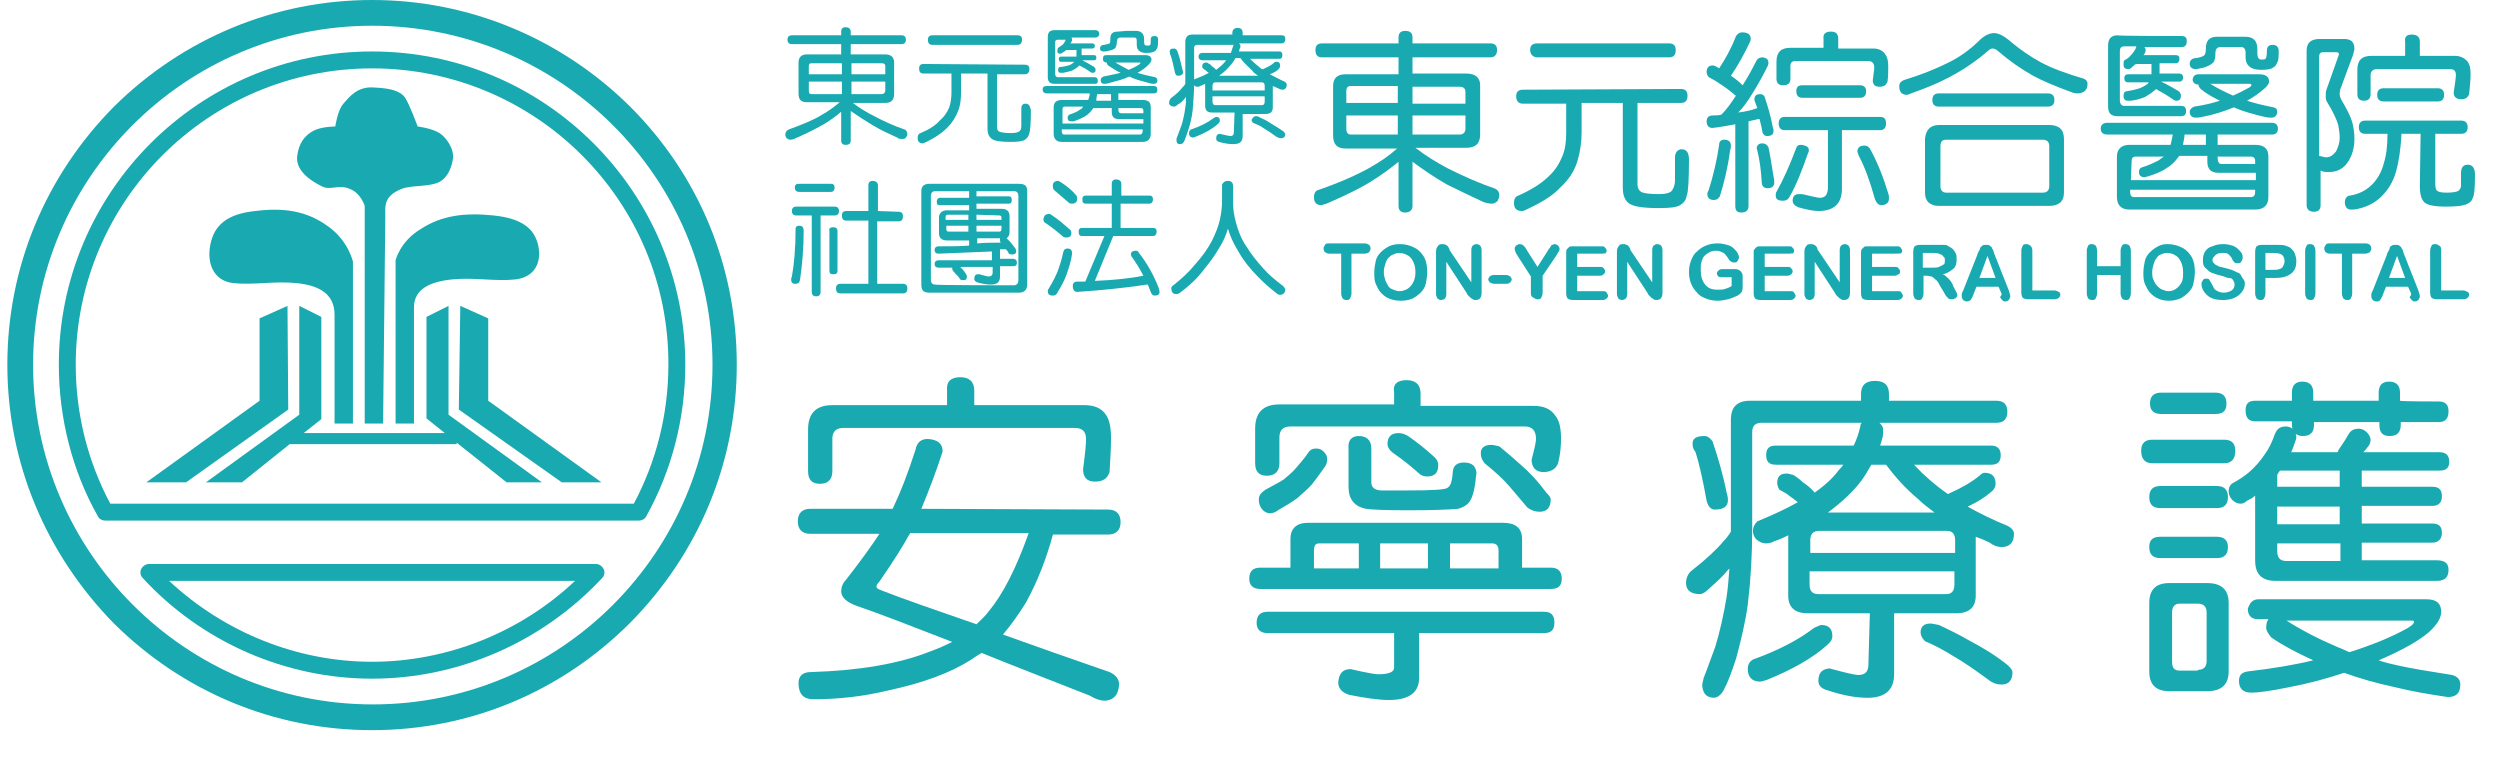 <?xml version="1.0" encoding="utf-8"?>
<!-- Generator: Adobe Illustrator 26.0.0, SVG Export Plug-In . SVG Version: 6.00 Build 0)  -->
<svg version="1.1" id="圖層_1" xmlns="http://www.w3.org/2000/svg" xmlns:xlink="http://www.w3.org/1999/xlink" x="0px" y="0px"
	 viewBox="0 0 340 105" style="enable-background:new 0 0 340 105;" xml:space="preserve">
<style type="text/css">
	.st0{fill:#19A9B1;}
	.st1{fill-rule:evenodd;clip-rule:evenodd;fill:#19A9B1;}
</style>
<g>
	<g>
		<path class="st0" d="M150.7,69.3c1.1,0,1.7,0.6,1.7,1.7s-0.6,1.7-1.7,1.7h-7.5c-0.9,3.3-2.1,6.4-3.7,9.3c-1,1.6-2,3-3.1,4.3
			c4.2,1.5,9,3.2,14.5,5.1c0.9,0.4,1.3,1,1.3,1.7c-0.1,1.4-0.7,2.1-1.9,2.2c-0.6,0-1.3-0.2-2.1-0.7c-5.6-2.2-10.5-4.1-14.7-5.8
			c-0.5,0.3-1,0.6-1.4,0.9c-2.8,1.8-6.6,3.2-11.3,4.2c-3.3,0.8-6.7,1.2-10.2,1.2c-1.3,0-2-0.7-2-2.2c0-1,0.6-1.5,1.7-1.5
			c6.5-0.2,11.9-1.1,16.2-2.8c1.1-0.4,2-0.8,3-1.3c-5.7-2.2-10-3.9-13-4.9c-1.4-0.5-2.1-1.2-2.1-2c0-0.5,0.2-1.1,0.7-1.6
			c2.1-2.7,3.6-4.8,4.5-6.2h-9.4c-1.1,0-1.7-0.6-1.7-1.7s0.6-1.7,1.7-1.7h11.2c1.1-2.3,2.1-4.9,3.1-8c0.2-1,0.7-1.5,1.7-1.5
			c1.3,0.1,2,0.6,2,1.7c-0.9,2.8-1.9,5.4-2.9,7.8L150.7,69.3L150.7,69.3z M130.6,51.3c1.2,0,1.9,0.6,1.9,1.8v2h15
			c1.3,0,2.3,0.4,2.9,1.3c0.5,0.7,0.7,1.8,0.7,3.2c0,1.3-0.1,2.9-0.2,4.6c-0.3,0.9-0.9,1.3-2,1.3c-1.1,0-1.6-0.6-1.6-1.7
			c0.3-2.2,0.4-3.5,0.4-4.1c0-1-0.5-1.5-1.5-1.5h-31.5c-1,0-1.5,0.5-1.5,1.5v4.4c0,1.1-0.6,1.7-1.7,1.7c-1.1,0-1.6-0.6-1.6-1.7v-5.7
			c0-2.2,1.1-3.3,3.3-3.3h15.6v-2C128.7,51.9,129.3,51.3,130.6,51.3z M132.8,84.9c0.6-0.6,1.2-1.1,1.7-1.8c1.9-2.3,3.7-5.8,5.4-10.6
			h-16.1c-0.1,0.1-0.1,0.2-0.2,0.3c-0.7,1.3-2,3.4-4,6.3c-0.3,0.3-0.4,0.5-0.4,0.7c0,0.2,0.2,0.3,0.7,0.5
			C122.7,81.4,127,82.9,132.8,84.9z"/>
		<path class="st0" d="M177.9,71.1h26.5c1.7,0,2.6,0.7,2.6,2.2v3.9h3.9c1,0,1.5,0.5,1.5,1.5c0,1-0.5,1.4-1.5,1.4h-39.5
			c-1,0-1.5-0.5-1.5-1.4c0-1,0.5-1.5,1.5-1.5h4.1v-3.9C175.5,71.9,176.3,71.1,177.9,71.1z M191.3,51.7c1.2,0,1.9,0.6,1.9,1.8v1.7
			h15.4c1.3,0,2.3,0.4,2.9,1.3c0.6,0.7,0.8,1.8,0.8,3.2c0,1-0.1,2.1-0.4,3.3c-0.3,0.8-1,1.2-2,1.2s-1.6-0.6-1.6-1.7
			c0.4-1.5,0.6-2.4,0.6-2.8c0-1.1-0.5-1.7-1.5-1.7h-31.9c-1,0-1.5,0.5-1.5,1.5v3.5c0,1.1-0.6,1.7-1.7,1.7c-1.1,0-1.6-0.6-1.6-1.7
			v-4.7c0-2.2,1.1-3.3,3.3-3.3h15.6v-1.7C189.4,52.3,190,51.7,191.3,51.7z M189.6,86.1h-17.2c-1,0-1.5-0.5-1.5-1.4
			c0-1,0.5-1.5,1.5-1.5H210c1,0,1.4,0.5,1.4,1.5c0,1-0.5,1.4-1.4,1.4h-17v6.1c0,2-1.4,3-4.1,3c-1.5,0-3.4-0.3-5.4-0.7
			c-1-0.3-1.5-0.9-1.5-1.7c0.1-1.2,0.6-1.8,1.7-1.8c2.1,0.5,3.4,0.7,3.7,0.7c1.5,0,2.2-0.3,2.2-0.9V86.1z M179,61
			c0.4,0,0.7,0.1,1,0.4s0.5,0.6,0.5,1c0,0.5-0.1,0.8-0.4,1.2c-0.7,1-1.3,1.8-1.7,2.3c-0.6,0.7-1.3,1.2-1.9,1.8
			c-0.8,0.6-1.7,1.1-2.7,1.7c-0.4,0.3-0.7,0.4-1.1,0.4c-0.4,0-0.8-0.2-1.1-0.6c-0.3-0.4-0.4-0.8-0.4-1.3c0-0.5,0.3-0.9,0.9-1.3
			c0.9-0.5,1.7-0.9,2.5-1.4c0.6-0.5,1.2-1,1.7-1.6c0.4-0.5,1-1.1,1.6-2C178.2,61.1,178.6,61,179,61z M178.7,77.3h6.1v-3.4h-5.4
			c-0.5,0-0.7,0.3-0.7,1V77.3z M184.8,59.3c1.1,0,1.7,0.6,1.7,1.7v4.6c0,0.7,0.5,1.1,1.4,1.1h3.4c3.6,0,5.4-0.1,5.6-0.4
			c0.4-0.2,0.6-0.9,0.7-2.3c0.1-0.7,0.6-1.1,1.5-1.1c1.1,0,1.6,0.5,1.7,1.4c-0.2,2.1-0.5,3.4-1,4c-0.3,0.4-0.8,0.7-1.5,0.9
			c-1.1,0.1-3.4,0.2-6.8,0.2c-3.2,0-5.1-0.1-5.7-0.2c-1.6-0.3-2.4-1.3-2.4-3V61C183.3,59.9,183.8,59.3,184.8,59.3z M187.7,73.9v3.4
			h6.5v-3.4H187.7z M190.2,58.9c0.4,0,0.8,0.1,1.3,0.4c1.3,0.9,2.4,1.8,3.4,2.7c0.5,0.4,0.7,0.8,0.7,1.3c0,1-0.5,1.5-1.5,1.5
			c-0.4,0-0.8-0.1-1.1-0.4c-1-0.9-2.1-1.8-3.4-2.7c-0.6-0.4-0.9-0.9-0.9-1.3C188.7,59.4,189.2,58.9,190.2,58.9z M197.2,73.9v3.4h6.6
			v-2.4c0-0.7-0.3-1-0.9-1C202.9,73.9,197.2,73.9,197.2,73.9z M202.8,60.5c0.3,0,0.6,0.1,1.1,0.2c1,0.8,1.9,1.6,2.8,2.4
			c1.3,1.1,2.5,2.4,3.6,3.9c0.4,0.4,0.6,0.7,0.6,0.9c0,1.1-0.5,1.7-1.5,1.7c-0.6,0-1.2-0.2-1.7-0.6c-1.3-1.5-2.3-2.8-3.2-3.7
			c-0.7-0.7-1.6-1.5-2.6-2.3c-0.3-0.4-0.5-0.8-0.5-1.2C201.3,61,201.8,60.5,202.8,60.5z"/>
		<path class="st0" d="M254.3,83.4h-8.5c-1.7,0-2.6-0.8-2.6-2.4v-8.2c-0.6,0.3-1.2,0.6-1.9,0.8c-0.3,0.2-0.7,0.3-1.2,0.3
			c-0.4,0-0.8-0.2-1.2-0.5c-0.3-0.3-0.5-0.7-0.5-1.2c0-0.5,0.2-0.9,0.6-1.3c2.2-0.9,4.1-1.8,5.5-2.6c-0.5-0.4-0.9-0.7-1.2-0.9
			c-0.3-0.3-0.8-0.5-1.3-0.8c-0.2-0.3-0.3-0.7-0.3-0.9c0-0.9,0.4-1.3,1.3-1.3c0.2,0,0.5,0.1,0.9,0.2c0.5,0.3,1,0.7,1.3,1
			c0.6,0.4,1.1,0.8,1.6,1.4c1.4-1,2.5-2,3.3-3.1c0.2-0.2,0.4-0.4,0.6-0.7h-9.2c-0.9,0-1.3-0.4-1.3-1.3c0-0.9,0.4-1.3,1.3-1.3h10.6
			c0.4-0.8,0.7-1.7,0.9-2.6c0-0.2,0.1-0.4,0.2-0.5h-13.6c-0.9,0-1.3,0.4-1.3,1.3v13.1c0,3.6-0.2,7-0.6,10.3
			c-0.3,2.3-0.9,4.8-1.6,7.4c-0.6,1.8-1.1,3.2-1.7,4.3c-0.4,0.7-0.9,1-1.4,1c-1-0.1-1.4-0.6-1.5-1.7c0-0.2,0.1-0.5,0.2-1
			c0.6-1.5,1.1-3,1.6-4.3c0.6-2,1.1-4.2,1.5-6.6c0.2-1.3,0.3-2.6,0.4-4c0,0.1-0.1,0.1-0.1,0.1c-0.8,1-1.7,1.8-2.6,2.6
			c-0.6,0.6-1,0.8-1.3,0.8c-1.2,0-1.9-0.5-1.9-1.5c0-0.7,0.3-1.4,0.9-1.8c1.9-1.5,3.3-2.8,4.2-3.9c0.4-0.4,0.7-0.8,1-1.3
			c0-0.1,0-0.3,0-0.4V57.1c0-1.8,0.9-2.6,2.6-2.6h15.1v-0.9c0-1.2,0.6-1.8,1.9-1.8s1.9,0.6,1.9,1.8v0.9h14.6c1,0,1.5,0.5,1.5,1.5
			c0,1-0.5,1.5-1.5,1.5h-15.9c0.3,0.3,0.5,0.5,0.5,0.9c0,0.5,0,0.9-0.1,1.2c-0.1,0.3-0.2,0.7-0.3,1h15.1c0.8,0,1.3,0.4,1.3,1.3
			c0,0.9-0.4,1.3-1.3,1.3h-10.5c1.4,1.5,2.9,2.8,4.5,3.9c0,0,0.1,0.1,0.1,0.1c0.1,0,0.1-0.1,0.2-0.1c1.6-0.7,3-1.5,4.1-2.4
			c0.3-0.3,0.5-0.4,0.7-0.4c1,0,1.5,0.5,1.5,1.5c0,0.4-0.2,0.8-0.6,1.1c-0.8,0.7-1.9,1.4-3.2,2c1.6,0.9,3.4,1.8,5.4,2.6
			c0.6,0.3,0.9,0.7,0.9,1.1c0,1.2-0.6,1.8-1.7,1.8c-0.5,0-1.1-0.2-1.6-0.6c-0.6-0.3-1.3-0.6-1.9-0.8V81c0,1.6-0.9,2.4-2.6,2.4h-8.5
			v8.3c0,2.1-1.2,3.2-3.6,3.2c-1.5,0-3.3-0.3-5.4-1c-0.8-0.2-1.3-0.6-1.3-1.3c0-1.1,0.5-1.6,1.5-1.7c2.2,0.6,3.5,0.9,3.9,0.9
			c1,0,1.4-0.5,1.4-1.4L254.3,83.4L254.3,83.4z M231.8,59.3c0.4,0,0.7,0.2,1.1,0.7c0.7,2.1,1.4,4.4,1.9,6.9c0.1,0.4,0.2,0.7,0.2,1.1
			c0,0.9-0.6,1.3-1.8,1.3c-0.5,0-0.9-0.4-1.1-1.2c-0.5-2.8-1-5-1.5-6.6c-0.3-0.4-0.4-0.7-0.4-1C230.1,59.7,230.6,59.3,231.8,59.3z
			 M247.7,85c1,0,1.5,0.5,1.5,1.5c0,0.5-0.3,0.9-0.8,1.3c-1.9,1.7-4.7,3.3-8.2,4.7c-0.4,0.1-0.7,0.2-0.8,0.2c-1.1,0-1.7-0.6-1.7-1.7
			c0-0.6,0.2-1,0.7-1.3c3.3-1.2,6.1-2.6,8.3-4.3C247.2,85.2,247.5,85,247.7,85z M246.2,75.2h19.7v-1.7c0-0.9-0.4-1.3-1.1-1.3h-17.4
			c-0.8,0-1.2,0.4-1.2,1.3L246.2,75.2L246.2,75.2z M264.7,80.8c0.7,0,1.1-0.4,1.1-1.3v-1.8h-19.7v1.8c0,0.9,0.4,1.3,1.2,1.3
			L264.7,80.8L264.7,80.8z M248.6,69.7h14.5c-0.8-0.6-1.6-1.2-2.2-1.8c-1.8-1.5-3.2-3.1-4.4-4.7h-2c-0.4,0.7-0.8,1.4-1.3,2.1
			C252.1,66.8,250.6,68.2,248.6,69.7C248.6,69.6,248.6,69.6,248.6,69.7z M262.5,84.8c0.3,0,0.7,0.1,1.2,0.2c1.5,0.7,2.9,1.4,4.1,2.1
			c1.9,1,3.7,2.1,5.3,3.4c0.4,0.4,0.6,0.7,0.6,0.9c0,1.1-0.5,1.7-1.5,1.7c-0.6,0-1.2-0.2-1.7-0.6c-1.9-1.4-3.5-2.5-4.9-3.3
			c-1.1-0.7-2.4-1.4-3.8-2c-0.4-0.4-0.6-0.8-0.6-1.2C261.2,85.3,261.6,84.8,262.5,84.8z"/>
		<path class="st0" d="M302.5,59.8c1,0,1.5,0.5,1.5,1.5c0,1.1-0.5,1.7-1.5,1.7h-9.8c-1,0-1.5-0.6-1.5-1.7c0-1,0.5-1.5,1.5-1.5H302.5
			z M301.5,66.1c1,0,1.5,0.5,1.5,1.5c0,1-0.5,1.5-1.5,1.5h-7.7c-1,0-1.5-0.5-1.5-1.5c0-1,0.5-1.5,1.5-1.5H301.5z M301.5,73
			c1,0,1.5,0.5,1.5,1.4c0,1-0.5,1.5-1.5,1.5h-7.7c-1,0-1.5-0.5-1.5-1.5c0-1,0.5-1.4,1.5-1.4H301.5z M295,79.3h5.2
			c1.9,0,2.9,0.9,2.9,2.7v9.3c0,1.8-1,2.7-2.9,2.7H295c-1.8,0-2.7-0.9-2.7-2.7V82C292.3,80.2,293.2,79.3,295,79.3z M301.3,53.4
			c1,0,1.5,0.5,1.5,1.5c0,1-0.5,1.4-1.5,1.4h-7.4c-1,0-1.5-0.5-1.5-1.4c0-1,0.5-1.5,1.5-1.5H301.3z M298.9,91.1
			c0.8,0,1.2-0.4,1.2-1.2v-6.6c0-0.8-0.4-1.2-1.2-1.2h-2.5c-0.6,0-1,0.4-1,1.2V90c0,0.8,0.3,1.2,1,1.2H298.9z M331.7,54.6
			c0.8,0,1.3,0.4,1.3,1.3c0,1-0.4,1.5-1.3,1.5h-5.2v0.4c0,1-0.5,1.5-1.5,1.5c-1,0-1.4-0.5-1.4-1.5v-0.4h-8.9v0.4
			c0,1-0.5,1.5-1.5,1.5c-0.4,0-0.7-0.1-1-0.3c0.1,0.2,0.1,0.3,0.1,0.5c0,0.2-0.1,0.4-0.2,0.7c-0.2,0.5-0.3,0.9-0.5,1.3h6.3
			c0.1-0.1,0.1-0.3,0.2-0.4c0.5-0.7,1-1.5,1.4-2.2c0.3-0.4,0.7-0.6,1.3-0.6c0.4,0,0.8,0.2,1.1,0.5c0.3,0.3,0.5,0.7,0.5,1
			c0,0.3-0.1,0.7-0.4,1c-0.2,0.3-0.4,0.5-0.6,0.7h10.4c0.8,0,1.3,0.4,1.3,1.3c0,0.8-0.4,1.2-1.3,1.2h-10.6v2.2h9.6
			c0.9,0,1.3,0.4,1.3,1.3c0,0.9-0.5,1.3-1.3,1.3h-9.6v2.4h9.6c0.9,0,1.3,0.4,1.3,1.3c0,0.8-0.5,1.3-1.3,1.3h-9.6v2.4h10.2
			c1.1,0,1.6,0.4,1.6,1.3c0,1-0.5,1.5-1.6,1.5h-21.9c-1.9,0-2.8-0.9-2.8-2.8v-8.8c-0.3,0.3-0.7,0.5-1.1,0.7
			c-0.3,0.3-0.6,0.4-0.9,0.4c-0.4,0-0.8-0.2-1.1-0.5c-0.3-0.3-0.5-0.7-0.5-1.2c0-0.4,0.1-0.7,0.4-1c0.9-0.5,1.7-1,2.4-1.6
			c0.8-0.7,1.5-1.5,2.1-2.4c0.6-0.8,1-1.7,1.4-2.8c0.3-0.7,0.7-1,1.5-1c0.3,0,0.6,0.1,0.9,0.3c-0.1-0.2-0.1-0.4-0.1-0.6v-0.4h-5
			c-0.9,0-1.3-0.5-1.3-1.5c0-0.9,0.4-1.3,1.3-1.3h5v-1.1c0-1,0.5-1.5,1.4-1.5c1,0,1.5,0.5,1.5,1.5v1.1h8.9v-1.1c0-1,0.5-1.5,1.4-1.5
			c1,0,1.5,0.5,1.5,1.5v1.1C326.5,54.6,331.7,54.6,331.7,54.6z M307.2,81.5h22.8c1.4,0,2,0.6,2,1.7c0,0.9-0.6,1.8-1.7,2.8
			c-1.3,1.1-3.5,2.4-6.8,3.8c0.8,0.3,1.7,0.5,2.6,0.7c1.8,0.4,4.2,0.8,7.4,1.3c0.7,0.2,1.1,0.6,1.1,1.3c0,1.1-0.5,1.7-1.7,1.7
			c-2.7-0.4-5-0.8-7-1.3c-2.8-0.6-5.2-1.3-7.1-2c-2.4,0.8-5,1.5-7.7,2c-2.4,0.5-4.1,0.7-4.9,0.7c-1.1,0-1.7-0.5-1.7-1.6
			c0-0.8,0.4-1.2,1.3-1.3c3.4-0.4,6.4-0.9,8.8-1.5c-2.2-1-4.1-2-5.7-3.1c-0.5-0.6-0.7-1-0.7-1.3c0-0.5,0.1-0.9,0.3-1.2h-1.5
			c-0.8,0-1.3-0.5-1.3-1.4C306,81.9,306.4,81.5,307.2,81.5z M309.7,64.6c0,0.1,0,0.2,0,0.2v1.4h8.5v-2.2h-8.1
			C309.9,64.2,309.8,64.4,309.7,64.6z M309.7,68.9v2.4h8.5v-2.4H309.7z M309.7,73.9v1c0,1,0.4,1.4,1.3,1.4h7.3v-2.4H309.7z
			 M310.8,84.3c2.2,1.4,4.5,2.6,7.1,3.7c0.5,0.2,1,0.4,1.6,0.7c3.2-1,5.8-2.1,7.8-3.2c0.7-0.4,1-0.7,1-0.9c0-0.2-0.1-0.2-0.4-0.2
			H310.8z"/>
	</g>
	<g>
		<g>
			<path class="st1" d="M48,57.6v-22c0,0-0.6-2.9-3.5-4.9c-2.8-2-5.9-2.5-9.8-2c-3.9,0.4-5.6,2-6.1,4.6c-0.5,2.6,0.5,4.9,3.1,5.2
				c2.7,0.3,5.6-0.3,8.6,0c3,0.3,5.2,1.4,5.2,4.3v14.8L48,57.6L48,57.6z"/>
		</g>
		<g>
			<path class="st1" d="M53.8,57.6V35.4c0,0,0.6-2.6,3.5-4.3c2.8-1.8,5.9-2.2,9.8-1.8c3.9,0.4,5.6,1.8,6.1,4.1
				c0.5,2.3-0.5,4.3-3.1,4.6c-2.7,0.3-5.6-0.3-8.6,0c-3,0.3-5.2,1.3-5.2,3.8v15.8L53.8,57.6L53.8,57.6z"/>
		</g>
		<g>
			<path class="st0" d="M50.6,99.3c-13.3,0-25.7-5.2-35.1-14.5C6.2,75.3,1,62.9,1,49.6c0-13.3,5.2-25.7,14.5-35.1
				C24.9,5.2,37.4,0,50.6,0s25.7,5.2,35.1,14.5c9.4,9.4,14.5,21.8,14.5,35.1c0,13.3-5.2,25.7-14.5,35.1
				C76.3,94.1,63.9,99.3,50.6,99.3z M50.6,3.5C25.2,3.5,4.5,24.2,4.5,49.6s20.7,46.2,46.2,46.2s46.2-20.7,46.2-46.2
				S76.1,3.5,50.6,3.5z"/>
		</g>
		<g>
			<path class="st0" d="M50.6,92.3c-11.8,0-23.2-5-31.2-13.7c-0.3-0.3-0.4-0.8-0.2-1.2c0.2-0.4,0.6-0.7,1.1-0.7H81
				c0.5,0,0.9,0.3,1.1,0.7c0.2,0.4,0.1,0.9-0.2,1.2C73.8,87.3,62.4,92.3,50.6,92.3z M23,79c7.5,7,17.4,11,27.6,11s20.2-4,27.6-11H23
				z M86.9,70.8H14.3c-0.4,0-0.8-0.2-1-0.6C9.8,64,8,56.8,8,49.6C8,26.1,27.1,7,50.6,7s42.6,19.1,42.6,42.6c0,7.2-1.8,14.3-5.3,20.6
				C87.7,70.6,87.3,70.8,86.9,70.8z M15,68.5h71.2c3.1-5.8,4.7-12.3,4.7-18.9C91,27.4,72.9,9.3,50.6,9.3
				c-22.3,0-40.3,18.1-40.3,40.3C10.3,56.2,11.9,62.7,15,68.5z"/>
		</g>
		<g>
			<path class="st1" d="M52.1,57.6l-2.5,0V28c0,0-0.5-1.7-2-2.3C46,25,44.9,26,43.7,25.3c-1.2-0.6-3.4-1.9-3.3-3.9
				c0.2-2,1.1-3,2.2-3.6c1.1-0.6,3-0.6,3-0.6s0.3-2.2,1.1-3.1c0.8-0.9,1.9-2.4,4.2-2.2c2.3,0.1,3.6,0.5,4.2,1.4
				c0.6,0.9,1.7,3.9,1.7,3.9s1.7,0.2,2.8,0.8c1.1,0.6,2.2,2.3,2,3.6c-0.2,1.3-0.8,2.8-2.2,3.3c-1.4,0.5-3.6,0.3-4.8,0.8
				c-2.5,1-2.2,2.4-2.2,3.8L52.1,57.6L52.1,57.6z"/>
		</g>
		<g>
			<path class="st1" d="M39.1,41.6l-3.8,1.7v11.2L19.9,65.6h5.4l13.9-9.9L39.1,41.6 M41.3,58.9h19.2l-2.5-2V43.1l3-1.5v14.8
				l12.7,9.2h-4.8l-6.8-5.4v0.2H39.4l-6.5,5.2H28l12.7-9.2V41.6l3,1.5V57L41.3,58.9 M62.6,41.6l3.8,1.7v11.2l15.4,11.1h-5.4l-14-9.9
				L62.6,41.6"/>
		</g>
	</g>
	<g>
		<g>
			<path class="st0" d="M122.6,4.8c0.4,0,0.6,0.2,0.6,0.6c0,0.4-0.2,0.6-0.6,0.6h-6.9v1.4h4.7c0.8,0,1.2,0.4,1.2,1.1v4.3
				c0,0.8-0.4,1.2-1.2,1.2H116c0.9,0.7,1.9,1.3,2.9,1.8c1.5,0.8,2.9,1.4,4.1,1.8c0.3,0.1,0.4,0.4,0.4,0.7c0,0.1-0.1,0.3-0.2,0.4
				c-0.1,0.2-0.3,0.2-0.5,0.2c-0.2,0-0.5,0-0.7-0.2c-1.1-0.5-2.2-1-3.2-1.6c-1-0.6-2.1-1.3-3.1-2v4c0,0.4-0.2,0.6-0.7,0.6
				c-0.4,0-0.6-0.2-0.6-0.6v-3.9c-0.7,0.6-1.4,1.1-2.2,1.6c-1,0.6-2.4,1.3-4.2,2.1c-0.3,0.1-0.4,0.1-0.5,0.1c-0.4,0-0.7-0.3-0.7-0.7
				c0-0.3,0.2-0.6,0.5-0.7c1.9-0.7,3.4-1.3,4.5-2c0.9-0.5,1.7-1.1,2.4-1.7h-4.5c-0.8,0-1.1-0.4-1.1-1.2V8.5c0-0.7,0.4-1.1,1.1-1.1
				h4.7V6h-6.7c-0.4,0-0.6-0.2-0.6-0.6c0-0.4,0.2-0.6,0.6-0.6h6.7V4.3c0-0.4,0.2-0.6,0.6-0.6c0.4,0,0.7,0.2,0.7,0.6v0.5L122.6,4.8
				L122.6,4.8z M110,10.1h4.5V8.6h-4.1c-0.3,0-0.4,0.1-0.4,0.4L110,10.1L110,10.1z M114.5,12.8v-1.7H110v1.2c0,0.4,0.1,0.5,0.4,0.5
				H114.5z M115.8,8.6v1.5h4.6V9c0-0.3-0.2-0.4-0.5-0.4C119.9,8.6,115.8,8.6,115.8,8.6z M119.9,12.8c0.3,0,0.5-0.2,0.5-0.5v-1.2
				h-4.6v1.7H119.9z"/>
			<path class="st0" d="M139.4,8.8c0.4,0,0.6,0.2,0.6,0.6c0,0.4-0.2,0.7-0.6,0.7h-3.8v7.2c0,0.3,0.1,0.5,0.3,0.6
				c0.2,0.1,0.8,0.2,1.6,0.2c0.6,0,1-0.1,1.2-0.3c0.2-0.2,0.2-0.5,0.2-0.9v-2.1c0-0.5,0.2-0.7,0.6-0.7c0.4,0,0.6,0.3,0.7,0.9
				c0,1.8-0.1,2.8-0.2,3.1c-0.1,0.4-0.3,0.7-0.6,0.9c-0.3,0.2-0.9,0.3-1.9,0.3c-1.3,0-2.2-0.1-2.6-0.4c-0.4-0.3-0.6-0.7-0.6-1.4V10
				h-3.6v2.6c0,0.9-0.1,1.8-0.4,2.5c-0.3,0.8-0.8,1.6-1.5,2.3c-0.7,0.7-1.6,1.3-2.8,1.9c-0.3,0.1-0.4,0.2-0.5,0.2
				c-0.5,0-0.7-0.3-0.7-0.7c0-0.4,0.1-0.6,0.4-0.7c1.2-0.5,2.1-1.1,2.6-1.7c0.6-0.5,1-1.1,1.3-1.8c0.2-0.6,0.3-1.3,0.3-2V10h-3.8
				c-0.4,0-0.6-0.2-0.6-0.7c0-0.4,0.2-0.6,0.6-0.6L139.4,8.8L139.4,8.8z M138.4,4.8c0.4,0,0.6,0.2,0.6,0.6c0,0.4-0.2,0.7-0.6,0.7
				h-11.6c-0.4,0-0.6-0.2-0.6-0.7c0-0.4,0.2-0.6,0.6-0.6C126.8,4.8,138.4,4.8,138.4,4.8z"/>
			<path class="st0" d="M156.9,11.7c0.4,0,0.5,0.2,0.5,0.5c0,0.4-0.2,0.5-0.5,0.5h-4.8v0.9h3.3c0.8,0,1.1,0.3,1.1,1v3.6
				c0,0.7-0.4,1.1-1.1,1.1h-11c-0.7,0-1.1-0.4-1.1-1.1v-3.6c0-0.7,0.4-1,1.1-1h3.6c0.1-0.3,0.2-0.6,0.2-0.9h-5.8
				c-0.4,0-0.6-0.2-0.6-0.5c0-0.4,0.2-0.5,0.6-0.5C142.4,11.7,156.9,11.7,156.9,11.7z M149,4.1c0.3,0,0.5,0.2,0.5,0.5
				c0,0.3-0.2,0.5-0.5,0.5h-3.3c0.1,0.1,0.1,0.2,0.1,0.3c0,0.1,0,0.2-0.1,0.3c0,0.1-0.1,0.1-0.1,0.2h2.9c0.2,0,0.4,0.1,0.4,0.3
				c0,0.3-0.1,0.4-0.4,0.4h-1.4c0,0.3,0,0.6,0,0.9h1.7c0.2,0,0.3,0.1,0.3,0.3c0,0.3-0.1,0.4-0.3,0.4h-1.6c0.6,0.3,1.1,0.6,1.6,0.9
				c0.1,0.1,0.2,0.2,0.2,0.4c0,0.3-0.1,0.4-0.4,0.4c-0.1,0-0.2,0-0.3-0.1c-0.4-0.3-0.9-0.6-1.5-0.9c0,0,0,0,0,0c0,0-0.1,0.1-0.1,0.1
				c-0.2,0.2-0.5,0.4-0.9,0.6c-0.3,0.1-0.7,0.2-1.2,0.3c-0.1,0-0.2,0-0.3,0c-0.3,0-0.4-0.1-0.4-0.4c0-0.2,0.1-0.4,0.3-0.4
				c0.4,0,0.7-0.1,1.1-0.2c0.3-0.1,0.5-0.2,0.7-0.4c0,0,0.1-0.1,0.1-0.1h-1.8c-0.2,0-0.3-0.1-0.3-0.4c0-0.2,0.1-0.3,0.3-0.3h2.1
				c0-0.2,0-0.5,0-0.9h-1.4c-0.1,0.1-0.2,0.2-0.4,0.3c-0.1,0.1-0.3,0.2-0.4,0.2c-0.3,0-0.4-0.1-0.4-0.4c0-0.1,0-0.2,0.1-0.4
				c0.2-0.1,0.4-0.3,0.6-0.4c0.2-0.2,0.3-0.4,0.4-0.6c0-0.1,0-0.1,0.1-0.1h-1.1c-0.3,0-0.4,0.1-0.4,0.4v4.2c0,0.3,0.1,0.5,0.4,0.5h5
				c0.3,0,0.4,0.2,0.4,0.5c0,0.3-0.1,0.4-0.4,0.4h-5.5c-0.6,0-0.9-0.3-0.9-0.9V5c0-0.6,0.3-0.9,0.9-0.9H149z M144.5,16.8h11v-0.6
				h-3.3c-0.7,0-1-0.3-1-1v-0.5h-2.4c0,0,0,0-0.1,0c-0.3,0.4-0.6,0.8-1.1,1.1c-0.5,0.3-1,0.5-1.6,0.7c-0.1,0-0.2,0-0.3,0
				c-0.4,0-0.5-0.2-0.5-0.5c0-0.2,0.1-0.3,0.2-0.4c0.6-0.2,1.1-0.4,1.5-0.7c0.2-0.1,0.3-0.2,0.4-0.4h-2.5c-0.2,0-0.3,0.1-0.3,0.4
				L144.5,16.8L144.5,16.8z M155,18.3c0.3,0,0.4-0.2,0.4-0.5v-0.2h-11v0.2c0,0.3,0.1,0.5,0.3,0.5C144.8,18.3,155,18.3,155,18.3z
				 M151.1,13.7v-0.9h-1.9c0,0.2-0.1,0.5-0.1,0.8c0,0,0,0,0,0.1H151.1z M153.2,4.2h1.3c0.7,0,1.1,0.4,1.1,1.1v0.4
				c0,0.4,0.1,0.5,0.4,0.5c0.2,0,0.4,0,0.4-0.1c0.1,0,0.1-0.3,0.1-0.7c0-0.4,0.2-0.5,0.5-0.5c0.4,0,0.5,0.2,0.5,0.5
				c0,0.5,0,0.8-0.1,1.1c-0.1,0.2-0.2,0.4-0.4,0.5c-0.2,0.1-0.5,0.2-1.1,0.2c-0.9,0-1.3-0.4-1.3-1.1V5.6c0-0.4-0.1-0.5-0.4-0.5h-1.8
				c-0.3,0-0.5,0.2-0.5,0.5c0,0.4-0.1,0.7-0.2,0.9c-0.2,0.2-0.4,0.3-0.9,0.4C150.5,7,150.3,7,150.1,7c-0.4,0-0.5-0.2-0.5-0.4
				c0-0.3,0.2-0.5,0.6-0.5c0.3-0.1,0.6-0.1,0.7-0.2c0.1-0.1,0.1-0.3,0.1-0.6c0-0.7,0.3-1,1-1L153.2,4.2L153.2,4.2z M150.5,7.5h5.2
				c0.6,0,0.9,0.2,0.9,0.6c0,0.2-0.1,0.4-0.4,0.7c-0.4,0.4-0.9,0.8-1.5,1.1c0.6,0.2,1.4,0.4,2.4,0.6c0.2,0.1,0.3,0.2,0.3,0.4
				c0,0.4-0.2,0.5-0.5,0.5c-0.1,0-0.3,0-0.6-0.1c-1.1-0.3-2-0.5-2.7-0.9c-0.8,0.4-1.7,0.6-2.8,0.9c-0.3,0.1-0.5,0.1-0.6,0.1
				c-0.4,0-0.5-0.2-0.5-0.5c0-0.2,0.1-0.4,0.4-0.5c0.9-0.2,1.6-0.3,2.3-0.5c-0.7-0.3-1.2-0.7-1.7-1c-0.1-0.1-0.2-0.3-0.2-0.4
				c-0.3,0-0.5-0.2-0.5-0.4C150,7.6,150.1,7.5,150.5,7.5z M151.5,8.4c0.7,0.4,1.4,0.8,2,1.1c0.5-0.2,0.9-0.4,1.4-0.7
				c0.1-0.1,0.2-0.2,0.2-0.2c0-0.1,0-0.1-0.1-0.1H151.5z M152.1,14.7v0.2c0,0.3,0.1,0.5,0.4,0.5h3v-0.3c0-0.3-0.1-0.4-0.4-0.4
				L152.1,14.7L152.1,14.7z"/>
			<path class="st0" d="M167.9,15.3h-3.1c-0.6,0-0.9-0.3-0.9-0.9v-3c-0.2,0.1-0.4,0.2-0.7,0.3c-0.1,0.1-0.2,0.1-0.4,0.1
				c-0.2,0-0.3-0.1-0.4-0.2c-0.1-0.1-0.2-0.3-0.2-0.4c0-0.2,0.1-0.3,0.2-0.4c0.8-0.3,1.5-0.6,2-0.9c-0.2-0.1-0.3-0.2-0.4-0.3
				c-0.1-0.1-0.3-0.2-0.4-0.3c-0.1-0.1-0.1-0.2-0.1-0.3c0-0.3,0.2-0.5,0.5-0.5c0.1,0,0.2,0,0.3,0.1c0.2,0.1,0.4,0.2,0.5,0.4
				c0.2,0.1,0.4,0.3,0.6,0.5c0.5-0.4,0.9-0.7,1.2-1.1c0.1-0.1,0.1-0.2,0.2-0.2h-3.3c-0.3,0-0.5-0.2-0.5-0.5c0-0.3,0.2-0.5,0.5-0.5
				h3.9c0.1-0.3,0.2-0.6,0.3-0.9c0-0.1,0-0.1,0.1-0.2h-4.9c-0.3,0-0.5,0.1-0.5,0.4v4.8c0,1.3-0.1,2.5-0.2,3.7
				c-0.1,0.9-0.3,1.8-0.6,2.7c-0.2,0.6-0.4,1.2-0.6,1.6c-0.1,0.2-0.3,0.3-0.5,0.3c-0.4,0-0.5-0.2-0.5-0.6c0-0.1,0-0.2,0.1-0.4
				c0.2-0.5,0.4-1.1,0.6-1.6c0.2-0.7,0.4-1.5,0.5-2.4c0.1-0.5,0.1-0.9,0.1-1.4c0,0,0,0-0.1,0.1c-0.3,0.4-0.6,0.7-1,0.9
				c-0.2,0.2-0.4,0.3-0.5,0.3c-0.4,0-0.7-0.2-0.7-0.5c0-0.3,0.1-0.5,0.3-0.7c0.7-0.5,1.2-1,1.5-1.4c0.1-0.1,0.3-0.3,0.4-0.5
				c0,0,0-0.1,0-0.1V5.7c0-0.6,0.3-1,0.9-1h5.5V4.5c0-0.4,0.2-0.7,0.7-0.7s0.7,0.2,0.7,0.7v0.3h5.3c0.4,0,0.5,0.2,0.5,0.5
				c0,0.4-0.2,0.6-0.5,0.6h-5.8c0.1,0.1,0.2,0.2,0.2,0.3c0,0.2,0,0.3-0.1,0.4c0,0.1-0.1,0.3-0.1,0.4h5.5c0.3,0,0.4,0.2,0.4,0.5
				c0,0.3-0.1,0.5-0.4,0.5H170c0.5,0.5,1.1,1,1.6,1.4c0,0,0,0,0.1,0c0,0,0,0,0.1,0c0.6-0.3,1.1-0.5,1.5-0.9c0.1-0.1,0.2-0.1,0.3-0.1
				c0.4,0,0.5,0.2,0.5,0.6c0,0.1-0.1,0.3-0.2,0.4c-0.3,0.3-0.7,0.5-1.2,0.7c0.6,0.3,1.3,0.7,2,1c0.2,0.1,0.3,0.3,0.3,0.4
				c0,0.4-0.2,0.7-0.6,0.7c-0.2,0-0.4-0.1-0.6-0.2c-0.2-0.1-0.5-0.2-0.7-0.3v2.9c0,0.6-0.3,0.9-1,0.9h-3.1v3c0,0.8-0.4,1.1-1.3,1.1
				c-0.6,0-1.2-0.1-1.9-0.3c-0.3-0.1-0.4-0.2-0.4-0.5c0-0.4,0.2-0.6,0.5-0.6c0.8,0.2,1.3,0.3,1.4,0.3c0.4,0,0.5-0.2,0.5-0.5
				L167.9,15.3L167.9,15.3z M159.7,6.6c0.1,0,0.3,0.1,0.4,0.3c0.3,0.8,0.5,1.6,0.7,2.5c0,0.1,0.1,0.3,0.1,0.4c0,0.3-0.2,0.5-0.7,0.5
				c-0.2,0-0.3-0.1-0.4-0.4c-0.2-1-0.4-1.8-0.6-2.4c-0.1-0.1-0.1-0.3-0.1-0.4C159,6.7,159.3,6.6,159.7,6.6z M165.4,15.9
				c0.4,0,0.5,0.2,0.5,0.5c0,0.2-0.1,0.3-0.3,0.5c-0.7,0.6-1.7,1.2-3,1.7c-0.1,0-0.2,0.1-0.3,0.1c-0.4,0-0.6-0.2-0.6-0.6
				c0-0.2,0.1-0.4,0.3-0.5c1.2-0.4,2.2-0.9,3-1.5C165.3,15.9,165.4,15.9,165.4,15.9z M164.9,12.3h7.1v-0.6c0-0.3-0.1-0.5-0.4-0.5
				h-6.3c-0.3,0-0.4,0.2-0.4,0.5V12.3z M171.6,14.3c0.3,0,0.4-0.2,0.4-0.5v-0.7h-7.1v0.7c0,0.3,0.1,0.5,0.4,0.5H171.6z M165.8,10.3
				h5.3c-0.3-0.2-0.6-0.4-0.8-0.7c-0.6-0.6-1.2-1.1-1.6-1.7h-0.7c-0.1,0.3-0.3,0.5-0.5,0.8C167,9.3,166.5,9.8,165.8,10.3
				C165.8,10.3,165.8,10.3,165.8,10.3z M170.8,15.8c0.1,0,0.3,0,0.4,0.1c0.6,0.3,1.1,0.5,1.5,0.8c0.7,0.4,1.3,0.8,1.9,1.2
				c0.1,0.2,0.2,0.3,0.2,0.3c0,0.4-0.2,0.6-0.6,0.6c-0.2,0-0.4-0.1-0.6-0.2c-0.7-0.5-1.3-0.9-1.8-1.2c-0.4-0.3-0.9-0.5-1.4-0.7
				c-0.1-0.1-0.2-0.3-0.2-0.4C170.4,16,170.5,15.8,170.8,15.8z"/>
			<path class="st0" d="M108.7,30.7c0.4,0,0.6,0.2,0.6,0.7c0,2.4-0.2,4.6-0.5,6.7c-0.1,0.4-0.3,0.5-0.7,0.5c-0.3,0-0.5-0.2-0.5-0.5
				c0-0.2,0-0.3,0.1-0.5c0.3-1.7,0.5-3.8,0.5-6.5C108.2,30.9,108.3,30.7,108.7,30.7z M113.5,28.1c0.4,0,0.6,0.2,0.6,0.6
				c0,0.4-0.2,0.6-0.6,0.6h-1.9v10.4c0,0.4-0.2,0.6-0.6,0.6c-0.4,0-0.6-0.2-0.6-0.6V29.3h-2.1c-0.4,0-0.6-0.2-0.6-0.6
				c0-0.4,0.2-0.6,0.6-0.6L113.5,28.1L113.5,28.1z M113,25c0.4,0,0.5,0.2,0.5,0.5c0,0.4-0.2,0.6-0.5,0.6h-4.3
				c-0.4,0-0.6-0.2-0.6-0.6c0-0.4,0.2-0.5,0.6-0.5H113z M113.3,30.9c0.4,0,0.6,0.2,0.6,0.5v5.4c0,0.4-0.2,0.5-0.6,0.5
				c-0.4,0-0.5-0.2-0.5-0.5v-5.4C112.7,31.1,112.9,30.9,113.3,30.9z M122.2,28.8c0.4,0,0.6,0.2,0.6,0.6c0,0.5-0.2,0.7-0.6,0.7h-2.9
				v8.5h3.5c0.4,0,0.6,0.2,0.6,0.6c0,0.5-0.2,0.7-0.6,0.7h-8.5c-0.4,0-0.6-0.2-0.6-0.7c0-0.4,0.2-0.6,0.6-0.6h3.8V30h-3
				c-0.4,0-0.6-0.2-0.6-0.7c0-0.4,0.2-0.6,0.6-0.6h3v-3.5c0-0.4,0.2-0.6,0.6-0.6c0.4,0,0.7,0.2,0.7,0.6v3.5L122.2,28.8L122.2,28.8z"
				/>
			<path class="st0" d="M126.4,25h12.2c0.8,0,1.1,0.3,1.1,1v12.7c0,0.7-0.4,1.1-1.1,1.1h-12.2c-0.8,0-1.1-0.3-1.1-1.1V26
				C125.3,25.3,125.7,25,126.4,25z M137.9,38.8c0.4,0,0.6-0.3,0.6-0.7V26.7c0-0.5-0.2-0.7-0.6-0.7h-5.1v0.7h4.4
				c0.3,0,0.4,0.2,0.4,0.5c0,0.3-0.1,0.5-0.4,0.5h-4.4v0.7h3.4c0.7,0,1.1,0.3,1.1,1v2.1c0,0.4-0.1,0.7-0.4,0.9
				c0.2,0.2,0.3,0.3,0.5,0.5c0.2,0.3,0.5,0.6,0.7,0.9c0.1,0.2,0.1,0.3,0.1,0.3c0,0.4-0.2,0.5-0.5,0.5c-0.2,0-0.4,0-0.5-0.1
				c-0.1-0.3-0.3-0.5-0.4-0.6c0,0-0.1,0-0.1,0c-0.3,0-0.5,0-0.7,0v1.3h1.8c0.3,0,0.5,0.2,0.5,0.5c0,0.4-0.2,0.5-0.5,0.5h-1.8v1.4
				c0,0.8-0.4,1.1-1.3,1.1c-0.5,0-1.1-0.1-1.8-0.3c-0.3-0.1-0.4-0.3-0.4-0.5c0-0.4,0.2-0.6,0.4-0.6c0.1,0,0.1,0,0.3,0
				c0.7,0.2,1.1,0.3,1.3,0.3c0.3,0,0.5-0.2,0.5-0.5v-0.8h-4.4c0.1,0.1,0.1,0.2,0.2,0.2c0.2,0.2,0.4,0.5,0.6,0.8
				c0.1,0.2,0.1,0.3,0.1,0.3c0,0.3-0.1,0.5-0.4,0.5c-0.2,0-0.4,0-0.5-0.1c-0.2-0.3-0.4-0.6-0.6-0.7c-0.1-0.2-0.3-0.3-0.4-0.5
				c-0.1-0.1-0.1-0.2-0.1-0.3c0,0,0-0.1,0-0.1h-1.9c-0.3,0-0.5-0.2-0.5-0.5c0-0.3,0.2-0.5,0.5-0.5h7.3v-1.2
				c-2.5,0.1-4.9,0.2-7.3,0.3c-0.3,0-0.5-0.2-0.5-0.5c0-0.3,0.2-0.5,0.5-0.5c1.5,0,2.9,0,4.2-0.1v-0.7h-3c-0.7,0-1.1-0.3-1.1-1v-2.1
				c0-0.6,0.4-1,1.1-1h3v-0.7h-4c-0.3,0-0.4-0.1-0.4-0.5c0-0.3,0.2-0.5,0.4-0.5h4V26h-4.6c-0.4,0-0.6,0.2-0.6,0.7V38
				c0,0.5,0.2,0.7,0.6,0.7C127.1,38.8,137.9,38.8,137.9,38.8z M128.7,29.9h3v-0.7h-2.8c-0.2,0-0.3,0.1-0.3,0.3V29.9z M131.7,31.5
				v-0.8h-3v0.4c0,0.3,0.1,0.4,0.3,0.4C128.9,31.5,131.7,31.5,131.7,31.5z M132.8,29.2v0.7h3.4v-0.3c0-0.2-0.1-0.3-0.3-0.3
				L132.8,29.2L132.8,29.2z M135.9,31.5c0.2,0,0.3-0.1,0.3-0.4v-0.4h-3.4v0.8C132.8,31.5,135.9,31.5,135.9,31.5z M136.1,33
				c-0.1-0.1-0.1-0.3-0.1-0.4c0-0.1,0-0.1,0-0.2h-3.1v0.7C134,33,135.1,33,136.1,33z"/>
			<path class="st0" d="M142.7,29.1c0.1,0,0.3,0.1,0.4,0.2c0.9,0.6,1.7,1.3,2.5,2c0.1,0.2,0.1,0.3,0.1,0.4c0,0.4-0.2,0.6-0.7,0.6
				c-0.1,0-0.3,0-0.4-0.1c-0.8-0.7-1.7-1.4-2.6-2c-0.1-0.2-0.1-0.3-0.1-0.4C142,29.3,142.2,29.1,142.7,29.1z M145.2,33.8
				c0.4,0,0.6,0.2,0.6,0.7c-0.1,0.9-0.4,1.8-0.7,2.7c-0.3,0.9-0.8,1.8-1.3,2.6c-0.1,0.3-0.4,0.4-0.6,0.4c-0.5,0-0.7-0.2-0.7-0.6
				c0-0.1,0-0.2,0.1-0.3c0.6-1,1-1.8,1.2-2.3c0.3-0.8,0.6-1.7,0.8-2.7C144.7,33.9,144.9,33.8,145.2,33.8z M143.9,24.6
				c0.1,0,0.2,0.1,0.4,0.2c0.8,0.5,1.5,1.1,2.1,1.8c0.1,0.2,0.1,0.3,0.1,0.4c0,0.5-0.3,0.7-0.7,0.7c-0.1,0-0.3,0-0.4-0.1
				c-0.7-0.6-1.4-1.2-2.1-1.8c-0.1-0.2-0.1-0.3-0.1-0.4C143.1,24.9,143.4,24.6,143.9,24.6z M156.3,26.6c0.4,0,0.5,0.2,0.5,0.5
				c0,0.4-0.2,0.6-0.5,0.6h-3.9v3.3h4.4c0.4,0,0.5,0.2,0.5,0.5c0,0.4-0.2,0.6-0.5,0.6h-5.4l-2.5,6.1c2.4-0.1,4.6-0.3,6.6-0.7
				c-0.5-1-1.1-1.9-1.6-2.6c-0.1-0.2-0.1-0.3-0.1-0.3c0-0.3,0.2-0.5,0.7-0.5c0.2,0,0.3,0.1,0.4,0.3c1.1,1.4,2,3,2.7,4.8
				c0,0.2,0.1,0.3,0.1,0.5c0,0.4-0.3,0.5-0.7,0.5c-0.2,0-0.4-0.2-0.5-0.5c-0.1-0.3-0.3-0.7-0.4-1c0,0-0.1,0-0.1,0
				c-3.3,0.5-6.5,0.8-9.5,1c-0.4,0-0.6-0.3-0.6-0.8c0-0.4,0.2-0.6,0.6-0.6c0.4,0,0.8,0,1.1,0l2.6-6.2h-3c-0.4,0-0.5-0.2-0.5-0.6
				c0-0.4,0.2-0.5,0.5-0.5h4v-3.3h-3.5c-0.4,0-0.5-0.2-0.5-0.6c0-0.4,0.2-0.5,0.5-0.5h3.5V25c0-0.4,0.2-0.6,0.6-0.6
				c0.4,0,0.7,0.2,0.7,0.6v1.6L156.3,26.6L156.3,26.6z"/>
			<path class="st0" d="M167,24.6c0.4,0,0.7,0.2,0.7,0.7v2.3c0,0.8,0.1,1.6,0.4,2.7c0.3,1.1,0.7,2.2,1.4,3.2c0.6,1,1.4,2,2.3,3
				c0.6,0.7,1.5,1.5,2.7,2.4c0.2,0.2,0.3,0.4,0.3,0.5c0,0.4-0.3,0.7-0.7,0.7c-0.2,0-0.4-0.1-0.6-0.3c-1.3-1-2.3-2-3.2-3
				c-0.9-1-1.5-1.9-2-2.8c-0.6-1-1-1.9-1.3-2.9c-0.3,1-0.7,1.9-1.3,2.8c-0.5,0.9-1.2,1.8-2,2.8c-0.9,1.2-2,2.2-3.2,3.1
				c-0.2,0.1-0.3,0.2-0.5,0.2c-0.5,0-0.7-0.3-0.7-0.8c0-0.2,0.1-0.3,0.4-0.5c1-0.8,2-1.7,2.8-2.7c1-1.1,1.7-2.1,2.3-3.2
				c0.5-1,0.9-2,1.1-2.9c0.2-0.9,0.3-1.8,0.3-2.5v-2.3C166.3,24.9,166.5,24.6,167,24.6z"/>
		</g>
		<g>
			<g>
				<path class="st0" d="M202.7,5.9c0.6,0,0.9,0.3,0.9,0.9c0,0.6-0.3,1-0.9,1h-10.6V10h7.3c1.3,0,1.9,0.6,1.9,1.6v6.7
					c0,1.2-0.6,1.8-1.9,1.8h-6.9c1.4,1.1,2.9,2,4.4,2.8c2.4,1.2,4.5,2.1,6.3,2.7c0.5,0.2,0.7,0.5,0.7,1c0,0.2-0.1,0.5-0.2,0.7
					c-0.2,0.2-0.5,0.4-0.8,0.4c-0.4,0-0.7-0.1-1.1-0.2c-1.7-0.8-3.4-1.6-5-2.4c-1.6-0.9-3.2-2-4.7-3.1V28c0,0.6-0.4,0.9-1,0.9
					c-0.6,0-0.9-0.3-0.9-0.9v-6c-1.1,0.9-2.2,1.7-3.3,2.4c-1.5,1-3.7,2.1-6.5,3.3c-0.4,0.1-0.6,0.2-0.7,0.2c-0.7,0-1-0.4-1-1.1
					c0-0.5,0.2-0.9,0.7-1c2.9-1,5.3-2.1,6.9-3c1.4-0.8,2.6-1.6,3.7-2.6h-7c-1.2,0-1.7-0.6-1.7-1.8v-6.7c0-1.1,0.6-1.6,1.7-1.6h7.2
					V7.8h-10.4c-0.6,0-0.9-0.3-0.9-1c0-0.6,0.3-0.9,0.9-0.9h10.4V5.1c0-0.6,0.3-0.9,0.9-0.9c0.7,0,1,0.3,1,0.9v0.8L202.7,5.9
					L202.7,5.9z M183.1,14h7v-2.3h-6.4c-0.4,0-0.6,0.2-0.6,0.7V14z M190.1,18.3v-2.6h-7v1.8c0,0.5,0.2,0.8,0.6,0.8H190.1z
					 M192.1,11.8v2.3h7.2v-1.6c0-0.5-0.3-0.7-0.8-0.7H192.1z M198.5,18.3c0.5,0,0.8-0.3,0.8-0.8v-1.8h-7.2v2.6H198.5z"/>
				<path class="st0" d="M228.6,12.1c0.6,0,0.9,0.3,0.9,0.9c0,0.7-0.3,1-0.9,1h-5.9v11.1c0,0.5,0.2,0.8,0.5,1
					c0.4,0.2,1.2,0.3,2.4,0.3c1,0,1.6-0.2,1.8-0.5c0.2-0.3,0.4-0.8,0.4-1.3v-3.2c0-0.7,0.4-1.1,0.9-1.1c0.7,0,1,0.5,1,1.4
					c0,2.8-0.1,4.4-0.3,4.9c-0.1,0.6-0.4,1-0.9,1.3c-0.5,0.3-1.4,0.4-2.9,0.4c-2.1,0-3.4-0.2-4-0.6c-0.6-0.4-0.9-1.1-0.9-2.2V14
					h-5.6v4c0,1.4-0.2,2.7-0.6,4c-0.4,1.3-1.2,2.5-2.3,3.5c-1,1.1-2.5,2-4.4,2.9c-0.4,0.2-0.6,0.3-0.8,0.3c-0.8,0-1.1-0.4-1.1-1.1
					c0-0.5,0.2-0.9,0.6-1c1.8-0.8,3.2-1.7,4.1-2.6c0.9-0.8,1.5-1.8,1.9-2.8c0.4-1,0.5-2,0.5-3.1v-4h-5.9c-0.6,0-0.9-0.4-0.9-1
					c0-0.6,0.3-0.9,0.9-0.9L228.6,12.1L228.6,12.1z M227,5.9c0.6,0,0.9,0.3,0.9,0.9c0,0.7-0.3,1-0.9,1h-17.9c-0.6,0-1-0.4-1-1
					c0-0.6,0.3-0.9,1-0.9H227z"/>
				<path class="st0" d="M237,4.4c0.3,0,0.6,0.1,0.8,0.2c0.2,0.2,0.3,0.4,0.3,0.6c0,0.1,0,0.3-0.1,0.5c-0.8,1.7-1.7,3.3-2.6,4.6
					c0.6,0.4,1.1,0.8,1.6,1.3c0.7-1.1,1.3-2.2,1.9-3.4c0.2-0.3,0.5-0.4,0.8-0.4c0.2,0,0.4,0.1,0.6,0.2c0.2,0.2,0.2,0.4,0.2,0.6
					c0,0.2-0.1,0.4-0.2,0.6c-0.7,1.4-1.5,2.8-2.4,4.2c-0.4,0.6-0.9,1.3-1.5,1.9c0.9-0.1,1.8-0.3,2.6-0.6c-0.1-0.3-0.2-0.5-0.3-0.8
					c-0.1-0.2-0.1-0.3-0.1-0.4c0-0.5,0.3-0.7,0.8-0.7c0.2,0,0.5,0.1,0.6,0.4c0.4,1.2,0.8,2.5,1.1,4.1c0.1,0.2,0.1,0.4,0.1,0.5
					c0,0.5-0.3,0.7-0.9,0.7c-0.3,0-0.5-0.2-0.6-0.5c-0.1-0.7-0.3-1.3-0.4-1.8c-0.1,0-0.1,0-0.2,0c-0.4,0.1-0.9,0.2-1.3,0.3v11.5
					c0,0.6-0.3,0.9-1,0.9c-0.6,0-0.8-0.3-0.8-0.9V16.9c-1.1,0.2-2.1,0.4-3.1,0.5c-0.5,0-0.8-0.3-0.8-0.9c0-0.5,0.3-0.8,0.8-0.8
					c0.4,0,0.8,0,1.2-0.1c0.8-0.8,1.4-1.7,2-2.6c-0.1,0-0.2-0.1-0.3-0.2c-0.7-0.6-1.4-1.1-1.9-1.4c-0.4-0.3-0.9-0.6-1.5-0.9
					c-0.2-0.2-0.3-0.5-0.3-0.7c0-0.6,0.3-0.9,0.8-0.9c0.2,0,0.4,0.1,0.6,0.2c0.1,0.1,0.2,0.1,0.3,0.2c0.8-1.2,1.6-2.6,2.3-4.4
					C236.4,4.5,236.6,4.4,237,4.4z M234.5,19c0.6,0,0.9,0.3,0.9,0.8c0,0.2,0,0.4-0.1,0.6c-0.3,2.3-0.8,4.4-1.4,6.3
					c-0.2,0.3-0.4,0.5-0.8,0.5c-0.6,0-0.9-0.3-0.9-0.8c0-0.2,0.1-0.4,0.2-0.6c0.6-1.9,1.1-4,1.4-6.1C233.8,19.2,234.1,19,234.5,19z
					 M239.7,19.5c0.4,0,0.6,0.2,0.8,0.5c0.2,0.8,0.4,2.2,0.7,4c0.1,0.4,0.1,0.6,0.1,0.8c0,0.5-0.3,0.8-0.9,0.8
					c-0.5,0-0.8-0.3-0.8-0.8c-0.1-1.7-0.3-3.1-0.6-4.3l-0.1-0.4C239,19.7,239.2,19.5,239.7,19.5z M244.9,19.7c0.3,0,0.6,0.1,0.8,0.2
					c0.2,0.1,0.3,0.3,0.3,0.5c0,0.1,0,0.3-0.1,0.4c-0.8,2.3-1.6,4.4-2.6,6.1c-0.2,0.3-0.5,0.4-0.8,0.4c-0.7,0-1-0.2-1-0.7
					c0-0.2,0-0.4,0.1-0.5c0.9-1.6,1.8-3.6,2.7-6C244.4,19.8,244.6,19.7,244.9,19.7z M249,4.3c0.7,0,1,0.3,1,1v1.3h4.8
					c0.7,0,1.3,0.3,1.6,0.8c0.3,0.4,0.4,0.9,0.4,1.7c0,0.6,0,1.3-0.1,2c-0.2,0.5-0.5,0.7-1.1,0.7c-0.6,0-0.9-0.3-0.9-0.9
					c0.1-0.9,0.2-1.4,0.2-1.7c0-0.6-0.3-0.9-0.8-0.9h-9.9c-0.5,0-0.7,0.2-0.7,0.7v1.7c0,0.6-0.3,0.9-1,0.9c-0.6,0-0.9-0.3-0.9-0.9
					V8.4c0-1.3,0.6-1.9,1.9-1.9h4.5V5.3C247.9,4.6,248.3,4.3,249,4.3z M255.7,15.9c0.6,0,0.8,0.3,0.8,0.9c0,0.6-0.3,0.9-0.8,0.9
					h-5.2v8c0,2-1.1,3-3.2,3c-0.7,0-1.6-0.2-2.7-0.5c-0.5-0.2-0.8-0.5-0.8-0.9c0-0.6,0.3-0.9,0.8-0.9c0.1,0,0.3,0,0.5,0
					c1.3,0.3,2.1,0.5,2.4,0.5c0.8,0,1.1-0.5,1.1-1.5v-7.7h-5.9c-0.5,0-0.8-0.3-0.8-0.9c0-0.6,0.3-0.9,0.8-0.9L255.7,15.9L255.7,15.9
					z M253,11.6c0.5,0,0.8,0.3,0.8,0.8c0,0.6-0.3,0.9-0.8,0.9h-7.9c-0.5,0-0.8-0.3-0.8-0.9c0-0.6,0.3-0.8,0.8-0.8
					C245.1,11.6,253,11.6,253,11.6z M253.6,19.8c0.2,0,0.5,0.1,0.7,0.4c1,1.8,1.8,3.8,2.5,6.1c0.1,0.3,0.1,0.5,0.1,0.7
					c0,0.6-0.4,0.9-1.1,0.9c-0.3,0-0.6-0.3-0.8-0.8c-0.7-2.5-1.4-4.4-2.2-5.9c-0.1-0.3-0.2-0.5-0.2-0.7
					C252.7,20,253,19.8,253.6,19.8z"/>
				<path class="st0" d="M271.2,4.5c0.6,0,1.4,0.4,2.3,1.2c1.2,1,2.6,2,4.1,2.8c1.5,0.8,3.4,1.5,5.8,2.2c0.4,0.2,0.5,0.4,0.5,0.7
					c0,0.8-0.4,1.2-1.2,1.3c-0.2,0-0.5,0-0.8-0.1c-2.5-0.9-4.3-1.7-5.4-2.3c-1.6-0.9-3.2-2-4.7-3.3c-0.3-0.3-0.6-0.4-0.8-0.4
					c-0.2,0-0.4,0.1-0.5,0.2c-1.7,1.5-3.5,2.7-5.4,3.7c-1.5,0.8-3.2,1.5-5.2,2.2c-0.2,0.1-0.4,0.2-0.7,0.2c-0.6-0.1-0.9-0.4-0.9-1.2
					c0-0.4,0.2-0.6,0.6-0.8c2.3-0.7,4.3-1.5,5.9-2.3c1.7-0.8,3.2-1.9,4.6-3.3C270.1,4.7,270.7,4.5,271.2,4.5z M263.7,17h15
					c1.3,0,2,0.6,2,1.9v7.3c0,1.2-0.7,1.8-2,1.8h-15c-1.2,0-1.9-0.6-1.9-1.8v-7.3C261.9,17.7,262.5,17,263.7,17z M278.5,12.7
					c0.6,0,0.9,0.3,0.9,0.9c0,0.6-0.3,0.9-0.9,0.9h-14.8c-0.6,0-0.9-0.3-0.9-0.9c0-0.6,0.3-0.9,0.9-0.9H278.5z M277.8,26.2
					c0.6,0,0.9-0.3,0.9-0.9v-5.4c0-0.6-0.3-0.9-0.9-0.9h-13.1c-0.6,0-0.8,0.3-0.8,0.9v5.4c0,0.6,0.3,0.9,0.8,0.9H277.8z"/>
				<path class="st0" d="M309,16.7c0.5,0,0.8,0.3,0.8,0.8c0,0.5-0.3,0.8-0.8,0.8h-7.4v1.4h5.1c1.2,0,1.8,0.5,1.8,1.6v5.5
					c0,1.1-0.6,1.7-1.8,1.7h-17.1c-1.1,0-1.7-0.6-1.7-1.7v-5.5c0-1,0.6-1.6,1.7-1.6h5.6c0.1-0.4,0.2-0.9,0.3-1.4h-8.9
					c-0.6,0-0.9-0.3-0.9-0.8c0-0.5,0.3-0.8,0.9-0.8H309z M296.7,4.9c0.5,0,0.7,0.2,0.7,0.7c0,0.5-0.2,0.8-0.7,0.8h-5.1
					c0.2,0.1,0.2,0.3,0.2,0.4c0,0.1,0,0.3-0.1,0.4c0,0.1-0.1,0.2-0.2,0.3h4.4c0.4,0,0.5,0.2,0.5,0.5c0,0.4-0.2,0.6-0.5,0.6h-2.2
					c0,0.5,0,0.9,0,1.4h2.7c0.3,0,0.5,0.2,0.5,0.5c0,0.4-0.2,0.6-0.5,0.6h-2.5c0.9,0.4,1.7,0.9,2.4,1.3c0.2,0.2,0.3,0.3,0.3,0.6
					c0,0.5-0.2,0.7-0.6,0.7c-0.2,0-0.4-0.1-0.5-0.2c-0.7-0.5-1.4-0.9-2.3-1.4c0,0,0,0,0,0c0,0.1-0.1,0.1-0.2,0.2
					c-0.3,0.3-0.8,0.6-1.3,0.9c-0.5,0.2-1.1,0.4-1.9,0.5c-0.2,0-0.3,0-0.4,0c-0.4,0-0.6-0.2-0.6-0.7c0-0.4,0.2-0.6,0.5-0.6
					c0.6-0.1,1.1-0.2,1.7-0.4c0.5-0.2,0.8-0.4,1.1-0.6c0-0.1,0.1-0.1,0.1-0.2h-2.8c-0.3,0-0.5-0.2-0.5-0.6c0-0.3,0.2-0.5,0.5-0.5
					h3.2c0-0.3,0-0.8,0-1.4h-2.1c-0.2,0.1-0.4,0.3-0.5,0.4c-0.2,0.2-0.4,0.3-0.5,0.3c-0.5,0-0.7-0.2-0.7-0.6c0-0.2,0-0.4,0.1-0.6
					c0.4-0.2,0.7-0.4,0.9-0.7c0.3-0.3,0.5-0.6,0.7-1c0-0.1,0-0.2,0.1-0.2h-1.7c-0.4,0-0.6,0.2-0.6,0.7v6.6c0,0.5,0.2,0.8,0.6,0.8
					h7.7c0.5,0,0.7,0.2,0.7,0.7c0,0.5-0.2,0.7-0.7,0.7h-8.6c-0.9,0-1.3-0.4-1.3-1.3V6.2c0-0.9,0.4-1.4,1.3-1.4
					C287.9,4.9,296.7,4.9,296.7,4.9z M289.8,24.5h17v-1h-5.1c-1,0-1.5-0.5-1.5-1.5v-0.8h-3.8c0,0,0,0-0.1,0.1
					c-0.5,0.7-1,1.2-1.7,1.6c-0.7,0.5-1.6,0.8-2.5,1.1c-0.2,0-0.3,0.1-0.4,0.1c-0.5,0-0.8-0.2-0.8-0.7c0-0.3,0.1-0.5,0.3-0.6
					c1-0.3,1.8-0.7,2.4-1c0.2-0.2,0.5-0.4,0.7-0.5h-3.9c-0.3,0-0.5,0.2-0.5,0.6L289.8,24.5L289.8,24.5z M306.1,26.8
					c0.4,0,0.6-0.2,0.6-0.7v-0.3h-17v0.3c0,0.5,0.2,0.7,0.5,0.7H306.1z M300,19.7v-1.4h-2.9c0,0.3-0.1,0.8-0.2,1.3c0,0,0,0.1,0,0.1
					L300,19.7L300,19.7z M303.3,5h2.1c1.1,0,1.6,0.6,1.6,1.7v0.6c0,0.5,0.2,0.8,0.5,0.8c0.3,0,0.5,0,0.6-0.1
					c0.1-0.1,0.2-0.4,0.2-1.1c0-0.6,0.3-0.8,0.8-0.8c0.5,0,0.8,0.3,0.8,0.8c0,0.8,0,1.3-0.2,1.6c-0.1,0.3-0.3,0.6-0.6,0.7
					c-0.2,0.2-0.8,0.3-1.6,0.3c-1.4,0-2.1-0.6-2.1-1.7V7.2c0-0.5-0.2-0.8-0.6-0.8H302c-0.5,0-0.7,0.3-0.7,0.8c0,0.6-0.1,1.1-0.3,1.3
					c-0.3,0.3-0.7,0.5-1.3,0.7c-0.5,0.1-0.9,0.2-1.1,0.2c-0.5,0-0.8-0.3-0.8-0.7c0-0.5,0.3-0.8,0.9-0.8c0.5-0.1,0.9-0.2,1.1-0.4
					c0.1-0.1,0.2-0.4,0.2-0.9c0-1.1,0.5-1.6,1.5-1.6L303.3,5L303.3,5z M299.1,10.1h8.1c0.9,0,1.4,0.3,1.4,1c0,0.2-0.2,0.6-0.7,1
					c-0.7,0.6-1.4,1.1-2.3,1.6c0.9,0.3,2.1,0.6,3.6,0.9c0.4,0.1,0.5,0.3,0.5,0.6c0,0.5-0.3,0.8-0.8,0.8c-0.2,0-0.5,0-0.9-0.1
					c-1.7-0.4-3.1-0.8-4.2-1.3c-1.2,0.5-2.7,1-4.3,1.3c-0.4,0.1-0.7,0.1-0.9,0.1c-0.5,0-0.8-0.3-0.8-0.8c0-0.3,0.2-0.5,0.6-0.7
					c1.4-0.2,2.6-0.5,3.5-0.8c-1-0.5-1.9-1-2.6-1.6c-0.2-0.2-0.3-0.4-0.3-0.6c-0.5,0-0.8-0.3-0.8-0.7
					C298.3,10.3,298.5,10.1,299.1,10.1z M300.6,11.4c1.1,0.7,2.2,1.2,3.1,1.6c0.7-0.3,1.5-0.7,2.2-1.1c0.2-0.1,0.3-0.3,0.3-0.3
					c0-0.1-0.1-0.2-0.2-0.2H300.6z M301.6,21.2v0.3c0,0.5,0.2,0.8,0.5,0.8h4.6v-0.4c0-0.4-0.2-0.6-0.6-0.6H301.6z"/>
				<path class="st0" d="M316,5.3h2.8c0.9,0,1.4,0.4,1.4,1.3c0,0.2-0.1,0.5-0.2,0.9l-1.7,4.6c-0.1,0.2-0.1,0.5-0.1,0.7
					c0,0.3,0.1,0.6,0.3,0.9c0.7,1.2,1.2,2.2,1.4,2.9c0.2,0.8,0.3,1.5,0.3,2.3c0,1.2-0.3,2.2-0.8,3c-0.6,1-1.5,1.5-2.7,1.5
					c-0.4,0-0.7,0-1.1-0.2v4.7c0,0.6-0.3,0.9-0.9,0.9c-0.6,0-1-0.3-1-0.9V6.9c0-1.1,0.6-1.6,1.8-1.6H316z M315.4,21.2
					c0.5,0.1,0.8,0.2,0.9,0.2c0.6,0,1-0.3,1.4-0.8c0.3-0.6,0.5-1.2,0.5-1.9c0-0.5-0.1-1.1-0.2-1.7c-0.2-0.7-0.7-1.8-1.5-3.1
					c-0.2-0.3-0.2-0.5-0.2-0.8c0-0.4,0-0.6,0.1-0.9l1.7-4.8c0-0.2-0.1-0.3-0.4-0.3h-1.8c-0.3,0-0.5,0.2-0.5,0.6L315.4,21.2
					L315.4,21.2z M329.2,18.2h-2.6c-0.1,2.2-0.4,3.9-0.7,5c-0.4,1.5-1.1,2.6-2,3.5c-1,1-2.3,1.6-3.8,1.8h-0.4c-0.5,0-0.8-0.4-0.8-1
					c0-0.5,0.3-0.9,0.7-0.9c1.2-0.2,2.2-0.7,3-1.5c0.7-0.7,1.3-1.7,1.6-2.9c0.3-0.9,0.5-2.2,0.5-4h-3c-0.6,0-0.9-0.3-0.9-0.9
					c0-0.6,0.3-0.9,0.9-0.9h13c0.6,0,0.9,0.3,0.9,0.9c0,0.6-0.3,0.9-0.9,0.9h-3.5V25c0,0.5,0.1,0.8,0.2,0.9c0.2,0.2,0.6,0.3,1.3,0.3
					c0.9,0,1.5-0.1,1.7-0.3c0.2-0.2,0.3-0.4,0.3-0.7v-1.7c0-0.7,0.3-1.1,0.9-1.1c0.7,0,1,0.5,1,1.4c0,1.8-0.1,2.8-0.3,3.1
					c-0.1,0.4-0.4,0.7-0.9,0.9c-0.5,0.2-1.4,0.3-2.8,0.3c-1.5,0-2.5-0.2-2.9-0.6c-0.4-0.4-0.6-1.1-0.6-2.2L329.2,18.2L329.2,18.2z
					 M328,4.7c0.7,0,1.1,0.3,1.1,1v1.9h4.8c0.7,0,1.3,0.3,1.7,0.8c0.3,0.4,0.4,0.9,0.4,1.7c0,0.8-0.1,1.7-0.2,2.7
					c-0.2,0.5-0.5,0.7-1.1,0.7c-0.6,0-1-0.3-1-0.9c0.2-1.3,0.3-2.1,0.3-2.4c0-0.6-0.3-0.8-0.8-0.8h-9.9c-0.6,0-0.9,0.3-0.9,0.8v2.6
					c0,0.6-0.3,0.9-0.9,0.9s-0.9-0.3-0.9-0.9V9.5c0-1.3,0.6-1.9,1.9-1.9h4.6V5.7C327,5,327.3,4.7,328,4.7z M331.5,12
					c0.6,0,0.9,0.3,0.9,0.9c0,0.6-0.3,0.9-0.9,0.9h-7.3c-0.6,0-0.9-0.3-0.9-0.9c0-0.6,0.3-0.9,0.9-0.9C324.3,12,331.5,12,331.5,12z"
					/>
			</g>
			<g>
				<path class="st0" d="M185.4,34.5h-1.6v5.4c0,0.3-0.1,0.5-0.2,0.7c-0.1,0.2-0.3,0.2-0.5,0.2s-0.4-0.1-0.5-0.2
					c-0.1-0.2-0.2-0.4-0.2-0.7v-5.4h-1.6c-0.3,0-0.4-0.1-0.6-0.2c-0.1-0.1-0.2-0.3-0.2-0.5c0-0.2,0.1-0.3,0.2-0.5s0.3-0.2,0.6-0.2
					h4.8c0.3,0,0.4,0.1,0.6,0.2c0.1,0.1,0.2,0.3,0.2,0.5s-0.1,0.3-0.2,0.5C185.9,34.5,185.7,34.5,185.4,34.5z"/>
				<path class="st0" d="M190.4,33.2c0.8,0,1.4,0.2,2,0.5s1,0.8,1.3,1.3c0.3,0.6,0.4,1.2,0.4,2c0,0.6-0.1,1.1-0.2,1.6
					s-0.4,0.9-0.7,1.2s-0.7,0.6-1.1,0.8c-0.4,0.2-1,0.3-1.6,0.3c-0.6,0-1.1-0.1-1.6-0.3s-0.8-0.5-1.1-0.8c-0.3-0.3-0.5-0.8-0.7-1.2
					c-0.2-0.5-0.2-1-0.2-1.5c0-0.6,0.1-1.1,0.2-1.6s0.4-0.9,0.7-1.2c0.3-0.3,0.7-0.6,1.1-0.8S189.8,33.2,190.4,33.2z M192.5,37
					c0-0.5-0.1-1-0.3-1.4s-0.4-0.7-0.8-0.9s-0.7-0.3-1.1-0.3c-0.3,0-0.6,0.1-0.8,0.2c-0.3,0.1-0.5,0.3-0.7,0.5
					c-0.2,0.2-0.3,0.5-0.4,0.8c-0.1,0.3-0.2,0.7-0.2,1.1c0,0.4,0.1,0.8,0.2,1.1s0.3,0.6,0.4,0.8s0.4,0.4,0.7,0.5s0.5,0.2,0.8,0.2
					c0.4,0,0.7-0.1,1.1-0.3c0.3-0.2,0.6-0.5,0.8-0.9S192.5,37.6,192.5,37z"/>
				<path class="st0" d="M197.2,34.1l2.9,4.3V34c0-0.3,0.1-0.5,0.2-0.6s0.3-0.2,0.5-0.2s0.4,0.1,0.5,0.2c0.1,0.1,0.2,0.4,0.2,0.6
					v5.8c0,0.7-0.3,1-0.8,1c-0.1,0-0.3,0-0.4-0.1s-0.2-0.1-0.3-0.2s-0.2-0.2-0.3-0.3s-0.2-0.2-0.2-0.3l-2.8-4.3V40
					c0,0.3-0.1,0.5-0.2,0.6c-0.1,0.1-0.3,0.2-0.5,0.2c-0.2,0-0.4-0.1-0.5-0.2c-0.1-0.2-0.2-0.4-0.2-0.6v-5.7c0-0.2,0-0.4,0.1-0.6
					c0.1-0.2,0.2-0.3,0.3-0.4c0.1-0.1,0.3-0.1,0.5-0.1c0.1,0,0.3,0,0.4,0.1c0.1,0,0.2,0.1,0.3,0.2c0.1,0.1,0.1,0.2,0.2,0.3
					C197.1,33.8,197.1,34,197.2,34.1z"/>
				<path class="st0" d="M204.8,38.6h-1.6c-0.2,0-0.4-0.1-0.6-0.2c-0.1-0.1-0.2-0.3-0.2-0.4s0.1-0.3,0.2-0.4
					c0.1-0.1,0.3-0.2,0.6-0.2h1.6c0.3,0,0.4,0.1,0.6,0.2c0.1,0.1,0.2,0.3,0.2,0.4s-0.1,0.3-0.2,0.4S205.1,38.6,204.8,38.6z"/>
				<path class="st0" d="M208.2,39.9v-2.3l-1.8-2.8c-0.2-0.3-0.3-0.5-0.3-0.6c-0.1-0.1-0.1-0.3-0.1-0.4c0-0.2,0.1-0.3,0.2-0.4
					c0.1-0.1,0.3-0.2,0.5-0.2c0.2,0,0.4,0.1,0.5,0.2c0.1,0.1,0.3,0.3,0.5,0.7l1.4,2.2l1.4-2.2c0.1-0.1,0.1-0.3,0.2-0.3
					s0.1-0.2,0.2-0.3c0.1-0.1,0.1-0.2,0.2-0.2c0.1,0,0.2-0.1,0.3-0.1c0.2,0,0.4,0.1,0.5,0.2c0.1,0.1,0.2,0.3,0.2,0.4
					c0,0.1,0,0.3-0.1,0.4c-0.1,0.1-0.2,0.3-0.3,0.5l-1.9,2.8v2.3c0,0.3-0.1,0.5-0.2,0.7c-0.1,0.2-0.3,0.2-0.5,0.2
					c-0.2,0-0.4-0.1-0.5-0.2C208.3,40.4,208.2,40.2,208.2,39.9z"/>
				<path class="st0" d="M217.9,34.5h-3.4v1.8h3.1c0.2,0,0.4,0,0.5,0.2c0.1,0.1,0.2,0.2,0.2,0.4s-0.1,0.3-0.2,0.4s-0.3,0.2-0.5,0.2
					h-3.1v2.1h3.5c0.2,0,0.4,0,0.5,0.2s0.2,0.3,0.2,0.4c0,0.2-0.1,0.3-0.2,0.4s-0.3,0.2-0.5,0.2h-4.1c-0.3,0-0.6-0.1-0.7-0.2
					c-0.1-0.1-0.2-0.4-0.2-0.7v-5.5c0-0.2,0-0.4,0.1-0.5c0.1-0.1,0.2-0.2,0.3-0.3c0.1-0.1,0.3-0.1,0.5-0.1h3.9c0.2,0,0.4,0,0.5,0.2
					c0.1,0.1,0.2,0.2,0.2,0.4c0,0.2-0.1,0.3-0.2,0.4C218.3,34.4,218.1,34.5,217.9,34.5z"/>
				<path class="st0" d="M221.8,34.1l2.9,4.3V34c0-0.3,0.1-0.5,0.2-0.6c0.1-0.1,0.3-0.2,0.5-0.2s0.4,0.1,0.5,0.2s0.2,0.4,0.2,0.6
					v5.8c0,0.7-0.3,1-0.8,1c-0.1,0-0.3,0-0.4-0.1s-0.2-0.1-0.3-0.2s-0.2-0.2-0.3-0.3s-0.2-0.2-0.2-0.3l-2.8-4.3V40
					c0,0.3-0.1,0.5-0.2,0.6c-0.1,0.1-0.3,0.2-0.5,0.2c-0.2,0-0.4-0.1-0.5-0.2c-0.1-0.2-0.2-0.4-0.2-0.6v-5.7c0-0.2,0-0.4,0.1-0.6
					c0.1-0.2,0.2-0.3,0.3-0.4s0.3-0.1,0.5-0.1c0.1,0,0.3,0,0.4,0.1c0.1,0,0.2,0.1,0.3,0.2c0.1,0.1,0.1,0.2,0.2,0.3
					C221.7,33.8,221.7,34,221.8,34.1z"/>
				<path class="st0" d="M237,37.7v1.4c0,0.2,0,0.3-0.1,0.5c0,0.1-0.1,0.2-0.2,0.3s-0.2,0.2-0.4,0.3c-0.4,0.2-0.9,0.4-1.3,0.5
					c-0.4,0.1-0.9,0.2-1.4,0.2c-0.6,0-1.1-0.1-1.6-0.3s-0.9-0.4-1.2-0.8c-0.3-0.3-0.6-0.7-0.8-1.2c-0.2-0.5-0.3-1-0.3-1.6
					c0-0.6,0.1-1.1,0.3-1.6c0.2-0.5,0.4-0.9,0.8-1.2c0.3-0.3,0.7-0.6,1.2-0.8s1-0.3,1.6-0.3c0.5,0,0.9,0.1,1.3,0.2s0.7,0.3,0.9,0.5
					c0.2,0.2,0.4,0.4,0.5,0.6c0.1,0.2,0.2,0.4,0.2,0.6c0,0.2-0.1,0.3-0.2,0.5s-0.3,0.2-0.5,0.2c-0.1,0-0.2,0-0.3-0.1
					c-0.1,0-0.2-0.1-0.3-0.2c-0.2-0.3-0.3-0.5-0.5-0.7c-0.1-0.2-0.3-0.3-0.5-0.4s-0.5-0.2-0.8-0.2c-0.4,0-0.7,0.1-0.9,0.2
					s-0.5,0.3-0.7,0.5c-0.2,0.2-0.3,0.5-0.4,0.8s-0.1,0.7-0.1,1.1c0,0.9,0.2,1.5,0.6,2c0.4,0.5,0.9,0.7,1.7,0.7c0.4,0,0.7,0,1-0.1
					s0.6-0.2,0.9-0.4v-1.2h-1.2c-0.3,0-0.5,0-0.6-0.1c-0.1-0.1-0.2-0.2-0.2-0.4c0-0.2,0.1-0.3,0.2-0.4s0.3-0.2,0.5-0.2h1.7
					c0.2,0,0.4,0,0.5,0.1c0.1,0,0.3,0.1,0.4,0.3C237,37.2,237,37.4,237,37.7z"/>
				<path class="st0" d="M243.3,34.5H240v1.8h3.1c0.2,0,0.4,0,0.5,0.2c0.1,0.1,0.2,0.2,0.2,0.4s-0.1,0.3-0.2,0.4s-0.3,0.2-0.5,0.2
					H240v2.1h3.5c0.2,0,0.4,0,0.5,0.2s0.2,0.3,0.2,0.4c0,0.2-0.1,0.3-0.2,0.4s-0.3,0.2-0.5,0.2h-4.1c-0.3,0-0.6-0.1-0.7-0.2
					c-0.1-0.1-0.2-0.4-0.2-0.7v-5.5c0-0.2,0-0.4,0.1-0.5c0.1-0.1,0.2-0.2,0.3-0.3c0.1-0.1,0.3-0.1,0.5-0.1h3.9c0.2,0,0.4,0,0.5,0.2
					c0.1,0.1,0.2,0.2,0.2,0.4c0,0.2-0.1,0.3-0.2,0.4C243.7,34.4,243.6,34.5,243.3,34.5z"/>
				<path class="st0" d="M247.3,34.1l2.9,4.3V34c0-0.3,0.1-0.5,0.2-0.6c0.1-0.1,0.3-0.2,0.5-0.2s0.4,0.1,0.5,0.2s0.2,0.4,0.2,0.6
					v5.8c0,0.7-0.3,1-0.8,1c-0.1,0-0.3,0-0.4-0.1s-0.2-0.1-0.3-0.2s-0.2-0.2-0.3-0.3s-0.2-0.2-0.2-0.3l-2.8-4.3V40
					c0,0.3-0.1,0.5-0.2,0.6c-0.1,0.1-0.3,0.2-0.5,0.2c-0.2,0-0.4-0.1-0.5-0.2c-0.1-0.2-0.2-0.4-0.2-0.6v-5.7c0-0.2,0-0.4,0.1-0.6
					c0.1-0.2,0.2-0.3,0.3-0.4s0.3-0.1,0.5-0.1c0.1,0,0.3,0,0.4,0.1c0.1,0,0.2,0.1,0.3,0.2c0.1,0.1,0.1,0.2,0.2,0.3
					C247.1,33.8,247.2,34,247.3,34.1z"/>
				<path class="st0" d="M258,34.5h-3.4v1.8h3.1c0.2,0,0.4,0,0.5,0.2c0.1,0.1,0.2,0.2,0.2,0.4s0,0.3-0.2,0.4s-0.3,0.2-0.5,0.2h-3.1
					v2.1h3.5c0.2,0,0.4,0,0.5,0.2s0.2,0.3,0.2,0.4c0,0.2-0.1,0.3-0.2,0.4s-0.3,0.2-0.5,0.2h-4.1c-0.3,0-0.6-0.1-0.7-0.2
					c-0.1-0.1-0.2-0.4-0.2-0.7v-5.5c0-0.2,0-0.4,0.1-0.5c0.1-0.1,0.2-0.2,0.3-0.3c0.1-0.1,0.3-0.1,0.5-0.1h4c0.2,0,0.4,0,0.5,0.2
					s0.2,0.2,0.2,0.4c0,0.2-0.1,0.3-0.2,0.4C258.5,34.4,258.3,34.5,258,34.5z"/>
				<path class="st0" d="M262.1,37.5h-0.5v2.4c0,0.3-0.1,0.5-0.2,0.7c-0.1,0.2-0.3,0.2-0.5,0.2c-0.2,0-0.4-0.1-0.5-0.2
					c-0.1-0.2-0.2-0.4-0.2-0.7v-5.7c0-0.3,0.1-0.6,0.2-0.7s0.4-0.2,0.7-0.2h2.4c0.3,0,0.6,0,0.9,0s0.5,0.1,0.6,0.2
					c0.2,0.1,0.4,0.2,0.6,0.4s0.3,0.4,0.4,0.6c0.1,0.2,0.1,0.5,0.1,0.8c0,0.5-0.1,1-0.5,1.3s-0.8,0.6-1.4,0.7
					c0.3,0.1,0.5,0.3,0.8,0.6s0.5,0.6,0.6,0.9s0.3,0.6,0.4,0.8s0.2,0.4,0.2,0.5c0,0.1,0,0.2-0.1,0.3s-0.1,0.2-0.3,0.2
					c-0.1,0.1-0.2,0.1-0.4,0.1c-0.2,0-0.3,0-0.4-0.1c-0.1-0.1-0.2-0.2-0.3-0.3c-0.1-0.1-0.2-0.3-0.3-0.5l-0.6-1
					c-0.2-0.4-0.4-0.7-0.6-0.8c-0.2-0.2-0.3-0.3-0.5-0.4C262.5,37.6,262.3,37.5,262.1,37.5z M262.9,34.4h-1.4v2h1.3
					c0.4,0,0.7,0,0.9-0.1s0.4-0.2,0.6-0.3s0.2-0.3,0.2-0.6c0-0.2,0-0.4-0.2-0.5c-0.1-0.2-0.3-0.3-0.4-0.3
					C263.8,34.5,263.4,34.4,262.9,34.4z"/>
				<path class="st0" d="M272.2,39.9l-0.4-0.9h-3l-0.4,1c-0.1,0.4-0.3,0.6-0.4,0.8c-0.1,0.1-0.3,0.2-0.5,0.2c-0.2,0-0.4-0.1-0.5-0.2
					s-0.2-0.3-0.2-0.5c0-0.1,0-0.2,0-0.3s0.1-0.3,0.2-0.5l1.9-4.8c0-0.1,0.1-0.3,0.2-0.5c0.1-0.2,0.2-0.3,0.2-0.5
					c0.1-0.1,0.2-0.2,0.3-0.3c0.1-0.1,0.3-0.1,0.5-0.1s0.4,0,0.5,0.1c0.1,0.1,0.3,0.2,0.3,0.3s0.2,0.3,0.2,0.4s0.1,0.3,0.2,0.6
					l1.9,4.8c0.1,0.4,0.2,0.6,0.2,0.8c0,0.2-0.1,0.3-0.2,0.5c-0.1,0.1-0.3,0.2-0.5,0.2c-0.1,0-0.2,0-0.3-0.1s-0.1-0.1-0.2-0.2
					s-0.1-0.2-0.2-0.3C272.3,40.1,272.2,40,272.2,39.9z M269.2,37.8h2.2l-1.1-3L269.2,37.8z"/>
				<path class="st0" d="M276.4,34.1v5.4h3c0.2,0,0.4,0.1,0.6,0.2s0.2,0.3,0.2,0.4c0,0.2-0.1,0.3-0.2,0.4c-0.1,0.1-0.3,0.2-0.6,0.2
					h-3.6c-0.3,0-0.6-0.1-0.7-0.2c-0.1-0.1-0.2-0.4-0.2-0.7v-5.7c0-0.3,0.1-0.5,0.2-0.7c0.1-0.2,0.3-0.2,0.5-0.2
					c0.2,0,0.4,0.1,0.5,0.2C276.3,33.5,276.4,33.8,276.4,34.1z"/>
				<path class="st0" d="M285.2,34.1v2.1h3.2v-2.1c0-0.3,0.1-0.5,0.2-0.7c0.1-0.2,0.3-0.2,0.5-0.2c0.2,0,0.4,0.1,0.5,0.2
					c0.1,0.2,0.2,0.4,0.2,0.7v5.8c0,0.3-0.1,0.5-0.2,0.7c-0.1,0.2-0.3,0.2-0.5,0.2c-0.2,0-0.4-0.1-0.5-0.2c-0.1-0.2-0.2-0.4-0.2-0.7
					v-2.5h-3.2v2.5c0,0.3-0.1,0.5-0.2,0.7c-0.1,0.2-0.3,0.2-0.5,0.2c-0.2,0-0.4-0.1-0.5-0.2c-0.1-0.2-0.2-0.4-0.2-0.7v-5.8
					c0-0.3,0.1-0.5,0.2-0.7c0.1-0.2,0.3-0.2,0.5-0.2c0.2,0,0.4,0.1,0.5,0.2C285.1,33.5,285.2,33.8,285.2,34.1z"/>
				<path class="st0" d="M294.8,33.2c0.8,0,1.4,0.2,2,0.5s1,0.8,1.3,1.3c0.3,0.6,0.4,1.2,0.4,2c0,0.6-0.1,1.1-0.2,1.6
					s-0.4,0.9-0.7,1.2s-0.7,0.6-1.1,0.8c-0.5,0.2-1,0.3-1.5,0.3c-0.6,0-1.1-0.1-1.5-0.3c-0.5-0.2-0.8-0.5-1.1-0.8s-0.5-0.8-0.7-1.2
					c-0.2-0.5-0.2-1-0.2-1.5c0-0.6,0.1-1.1,0.2-1.6s0.4-0.9,0.7-1.2s0.7-0.6,1.1-0.8S294.2,33.2,294.8,33.2z M296.9,37
					c0-0.5-0.1-1-0.3-1.4s-0.4-0.7-0.8-0.9c-0.3-0.2-0.7-0.3-1.1-0.3c-0.3,0-0.6,0.1-0.8,0.2c-0.3,0.1-0.5,0.3-0.6,0.5
					c-0.2,0.2-0.3,0.5-0.4,0.8s-0.2,0.7-0.2,1.1c0,0.4,0,0.8,0.2,1.1c0.1,0.3,0.3,0.6,0.5,0.8s0.4,0.4,0.7,0.5s0.5,0.2,0.8,0.2
					c0.4,0,0.7-0.1,1-0.3s0.6-0.5,0.8-0.9S296.9,37.6,296.9,37z"/>
				<path class="st0" d="M305.3,38.5c0,0.5-0.1,0.8-0.4,1.2s-0.6,0.6-1,0.8s-1,0.3-1.6,0.3c-0.7,0-1.3-0.1-1.8-0.4
					c-0.3-0.2-0.6-0.5-0.8-0.8c-0.2-0.3-0.3-0.7-0.3-1c0-0.2,0.1-0.3,0.2-0.5s0.3-0.2,0.5-0.2c0.2,0,0.3,0,0.4,0.2s0.2,0.3,0.3,0.5
					c0.1,0.2,0.2,0.4,0.3,0.6s0.3,0.3,0.5,0.4c0.2,0.1,0.5,0.2,0.8,0.2c0.4,0,0.8-0.1,1.1-0.3c0.3-0.2,0.4-0.5,0.4-0.8
					c0-0.3-0.1-0.4-0.2-0.6c-0.1-0.2-0.3-0.3-0.6-0.3s-0.5-0.2-1-0.3c-0.5-0.1-1-0.3-1.3-0.4s-0.6-0.4-0.9-0.7s-0.3-0.6-0.3-1.1
					c0-0.4,0.1-0.8,0.3-1.1c0.2-0.3,0.5-0.6,1-0.7c0.4-0.2,0.9-0.3,1.5-0.3c0.5,0,0.8,0.1,1.2,0.2c0.3,0.1,0.6,0.3,0.8,0.5
					c0.2,0.2,0.4,0.4,0.5,0.6c0.1,0.2,0.1,0.4,0.1,0.6c0,0.2-0.1,0.3-0.2,0.5s-0.3,0.2-0.5,0.2c-0.2,0-0.3,0-0.4-0.1
					s-0.2-0.2-0.3-0.4c-0.1-0.3-0.3-0.5-0.5-0.7c-0.2-0.2-0.5-0.2-0.9-0.2c-0.4,0-0.7,0.1-0.9,0.3c-0.2,0.2-0.4,0.4-0.4,0.6
					c0,0.2,0,0.3,0.1,0.4c0.1,0.1,0.2,0.2,0.3,0.3s0.3,0.1,0.4,0.2s0.4,0.1,0.7,0.2c0.4,0.1,0.8,0.2,1.1,0.3
					c0.3,0.1,0.6,0.3,0.9,0.4s0.4,0.4,0.5,0.6S305.3,38.1,305.3,38.5z"/>
				<path class="st0" d="M309.5,37.8h-1.4v2.1c0,0.3-0.1,0.5-0.2,0.7c-0.1,0.2-0.3,0.2-0.5,0.2c-0.2,0-0.4-0.1-0.5-0.2
					c-0.1-0.2-0.2-0.4-0.2-0.7v-5.7c0-0.3,0.1-0.6,0.2-0.7c0.1-0.1,0.4-0.2,0.7-0.2h1.9c0.6,0,1,0,1.3,0.1c0.3,0.1,0.6,0.2,0.8,0.4
					c0.2,0.2,0.4,0.4,0.5,0.7c0.1,0.3,0.2,0.6,0.2,1c0,0.8-0.2,1.3-0.7,1.7C311.1,37.6,310.4,37.8,309.5,37.8z M309.1,34.4h-1v2.3h1
					c0.4,0,0.6,0,0.9-0.1s0.4-0.2,0.5-0.4c0.1-0.2,0.2-0.4,0.2-0.7c0-0.3-0.1-0.6-0.3-0.8C310.2,34.5,309.8,34.4,309.1,34.4z"/>
				<path class="st0" d="M313.5,39.9v-5.8c0-0.3,0.1-0.5,0.2-0.7c0.1-0.2,0.3-0.2,0.5-0.2c0.2,0,0.4,0.1,0.5,0.2
					c0.1,0.2,0.2,0.4,0.2,0.7v5.8c0,0.3-0.1,0.5-0.2,0.7c-0.1,0.2-0.3,0.2-0.5,0.2c-0.2,0-0.4-0.1-0.5-0.2
					C313.6,40.4,313.5,40.2,313.5,39.9z"/>
				<path class="st0" d="M321.5,34.5h-1.6v5.4c0,0.3-0.1,0.5-0.2,0.7c-0.1,0.2-0.3,0.2-0.5,0.2s-0.4-0.1-0.5-0.2
					c-0.1-0.2-0.2-0.4-0.2-0.7v-5.4h-1.6c-0.3,0-0.5-0.1-0.6-0.2c-0.1-0.1-0.2-0.3-0.2-0.5c0-0.2,0.1-0.3,0.2-0.5s0.3-0.2,0.6-0.2
					h4.8c0.3,0,0.5,0.1,0.6,0.2c0.1,0.1,0.2,0.3,0.2,0.5s-0.1,0.3-0.2,0.5C321.9,34.5,321.8,34.5,321.5,34.5z"/>
				<path class="st0" d="M327.9,39.9l-0.4-0.9h-3l-0.4,1c-0.1,0.4-0.3,0.6-0.4,0.8s-0.3,0.2-0.5,0.2c-0.2,0-0.4-0.1-0.5-0.2
					s-0.2-0.3-0.2-0.5c0-0.1,0-0.2,0-0.3c0-0.1,0.1-0.3,0.2-0.5l1.9-4.8c0-0.1,0.1-0.3,0.2-0.5c0.1-0.2,0.2-0.3,0.2-0.5
					s0.2-0.2,0.3-0.3c0.1-0.1,0.3-0.1,0.5-0.1s0.4,0,0.5,0.1c0.1,0.1,0.3,0.2,0.3,0.3s0.2,0.3,0.2,0.4s0.1,0.3,0.2,0.6l1.9,4.8
					c0.1,0.4,0.2,0.6,0.2,0.8c0,0.2-0.1,0.3-0.2,0.5c-0.1,0.1-0.3,0.2-0.5,0.2c-0.1,0-0.2,0-0.3-0.1s-0.1-0.1-0.2-0.2
					s-0.1-0.2-0.2-0.3C328,40.1,327.9,40,327.9,39.9z M324.9,37.8h2.2l-1.1-3L324.9,37.8z"/>
				<path class="st0" d="M332,34.1v5.4h3c0.2,0,0.4,0.1,0.6,0.2s0.2,0.3,0.2,0.4c0,0.2-0.1,0.3-0.2,0.4c-0.1,0.1-0.3,0.2-0.6,0.2
					h-3.6c-0.3,0-0.6-0.1-0.7-0.2c-0.1-0.1-0.2-0.4-0.2-0.7v-5.7c0-0.3,0.1-0.5,0.2-0.7c0.1-0.2,0.3-0.2,0.5-0.2s0.4,0.1,0.5,0.2
					C332,33.5,332,33.8,332,34.1z"/>
			</g>
		</g>
	</g>
</g>
</svg>
